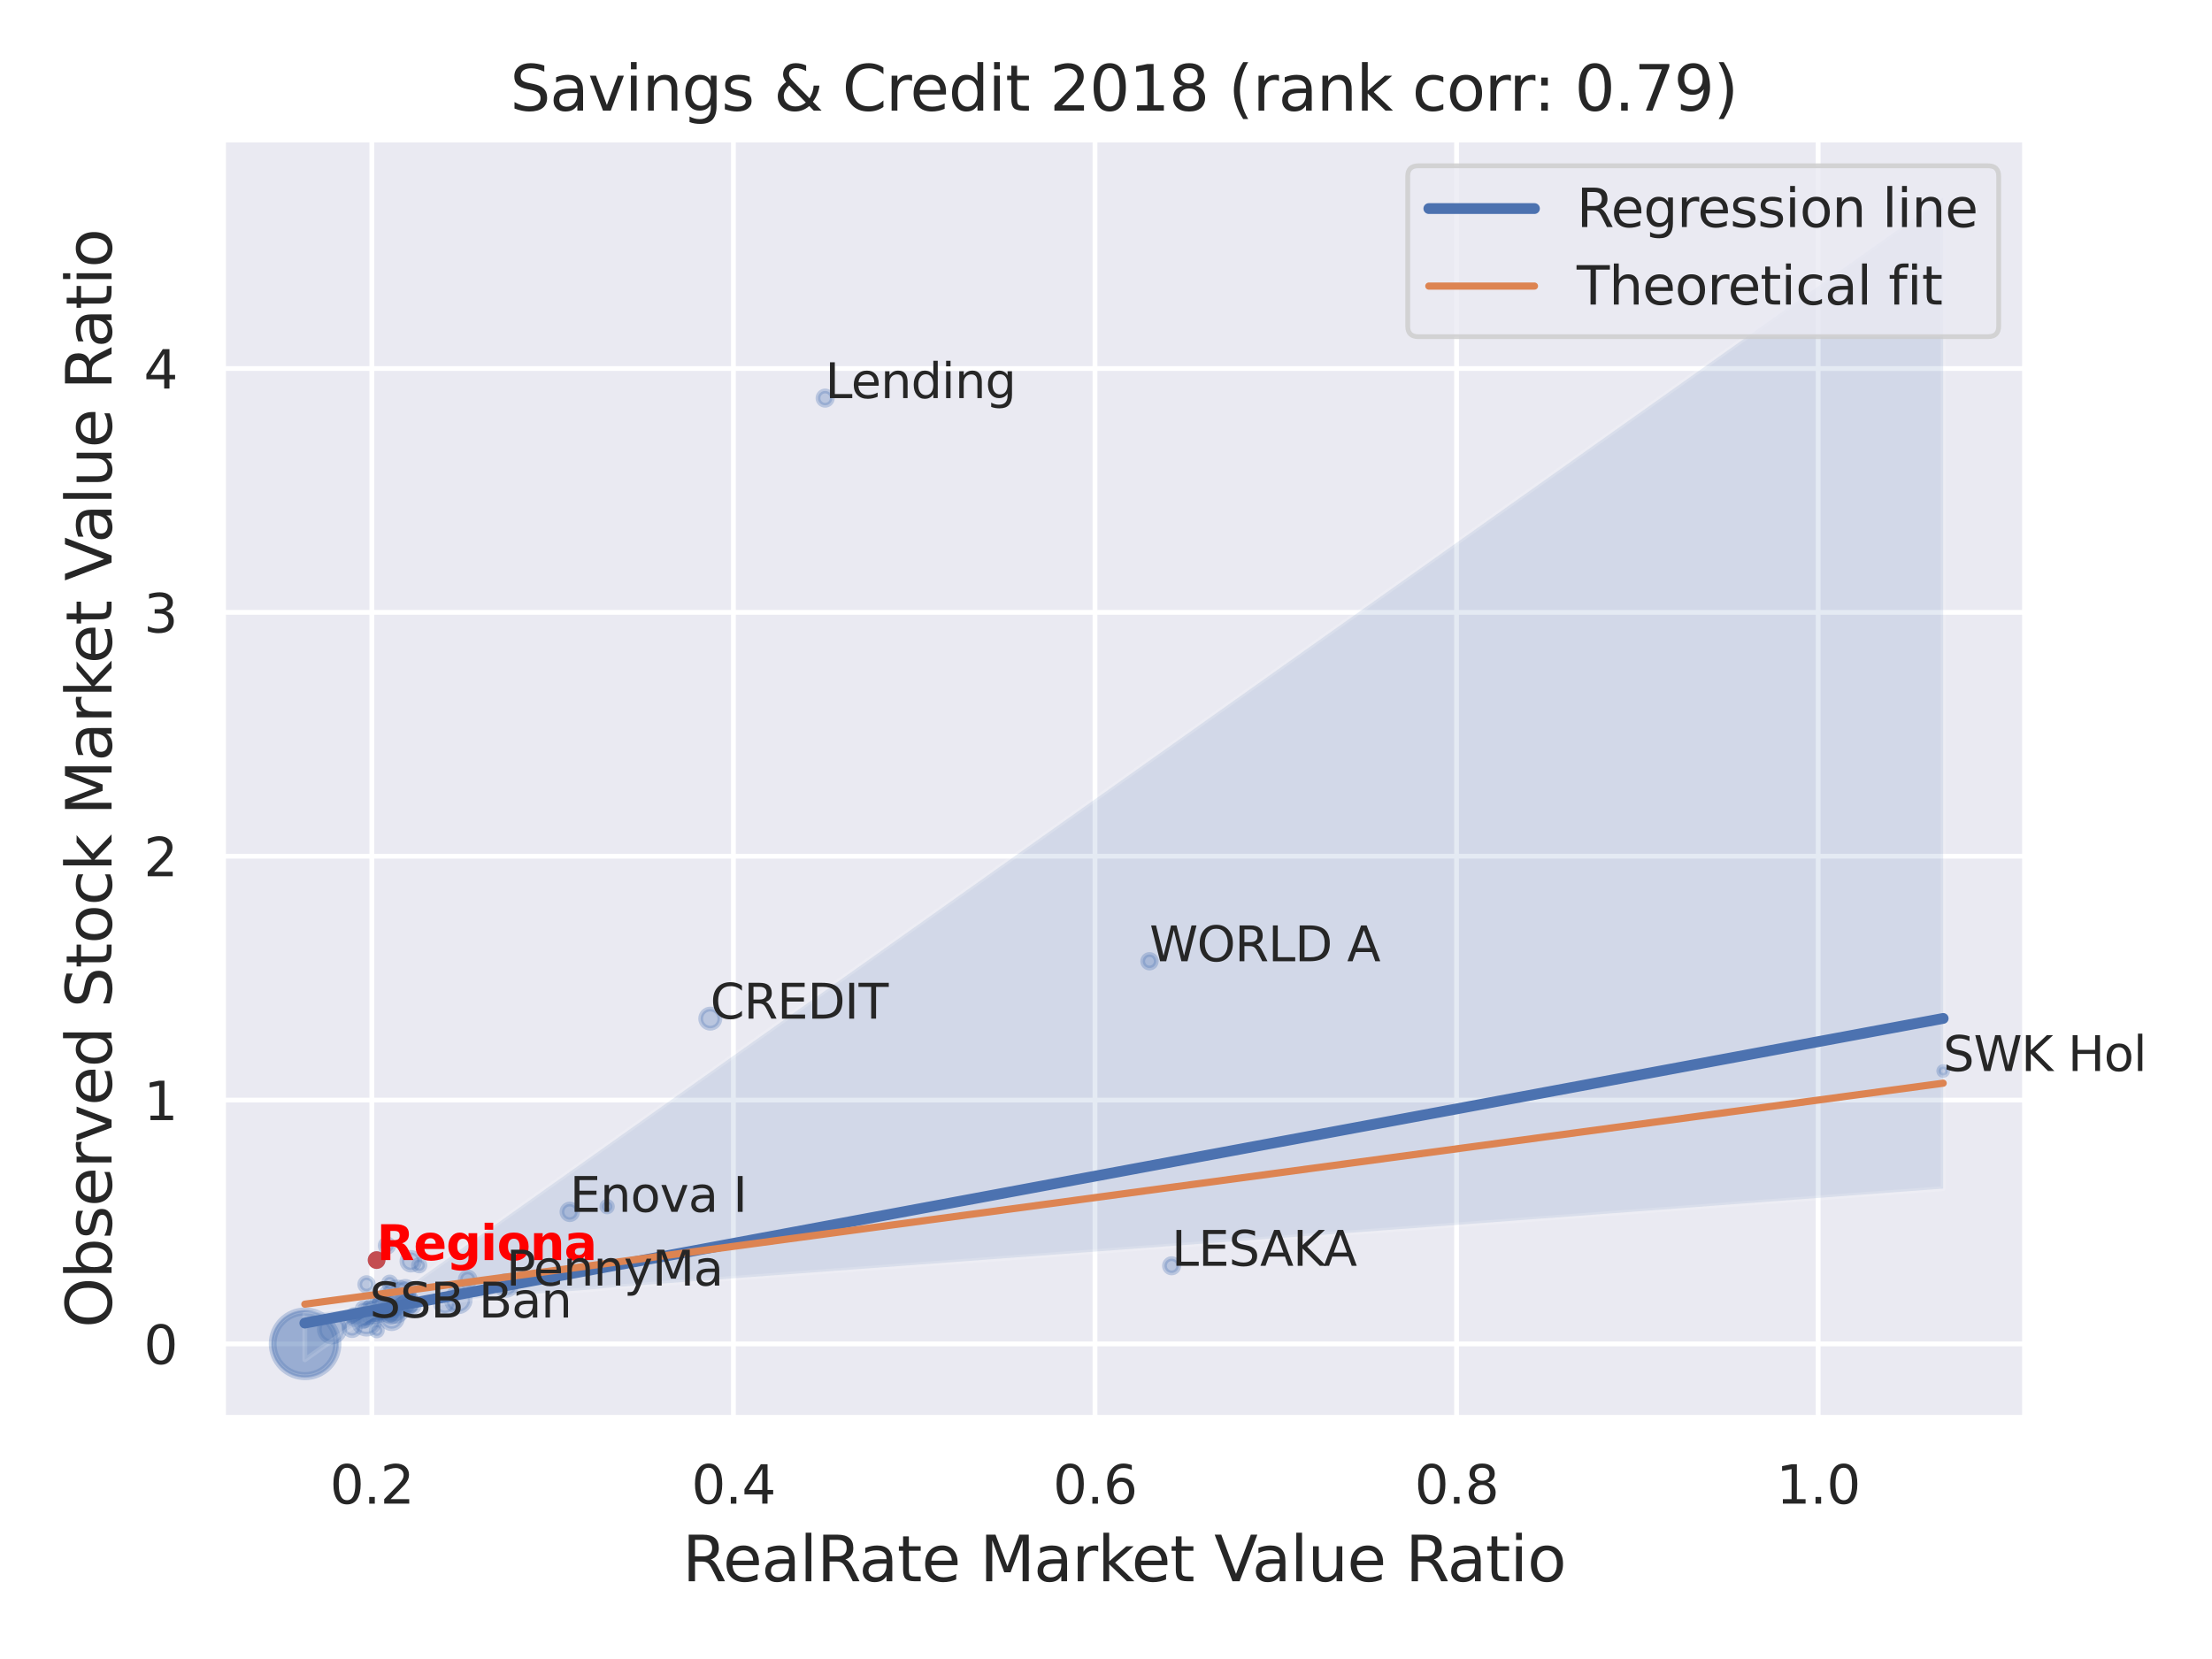 <?xml version="1.0" encoding="utf-8" standalone="no"?>
<!DOCTYPE svg PUBLIC "-//W3C//DTD SVG 1.1//EN"
  "http://www.w3.org/Graphics/SVG/1.1/DTD/svg11.dtd">
<svg xmlns:xlink="http://www.w3.org/1999/xlink" width="460.8pt" height="345.6pt" viewBox="0 0 460.8 345.6" xmlns="http://www.w3.org/2000/svg" version="1.1">
 <defs>
  <style type="text/css">*{stroke-linejoin: round; stroke-linecap: butt}</style>
 </defs>
 <g id="figure_1">
  <g id="patch_1">
   <path d="M 0 345.6 
L 460.8 345.6 
L 460.8 0 
L 0 0 
z
" style="fill: #ffffff"/>
  </g>
  <g id="axes_1">
   <g id="patch_2">
    <path d="M 46.44 295.38 
L 421.863 295.38 
L 421.863 29.04 
L 46.44 29.04 
z
" style="fill: #eaeaf2"/>
   </g>
   <g id="matplotlib.axis_1">
    <g id="xtick_1">
     <g id="line2d_1">
      <path d="M 77.459 295.38 
L 77.459 29.04 
" clip-path="url(#pfc2fc3ec68)" style="fill: none; stroke: #ffffff; stroke-linecap: round"/>
     </g>
     <g id="text_1">
      <!-- 0.2 -->
      <g style="fill: #262626" transform="translate(68.713 313.238) scale(0.11 -0.11)">
       <defs>
        <path id="DejaVuSans-30" d="M 2034 4250 
Q 1547 4250 1301 3770 
Q 1056 3291 1056 2328 
Q 1056 1369 1301 889 
Q 1547 409 2034 409 
Q 2525 409 2770 889 
Q 3016 1369 3016 2328 
Q 3016 3291 2770 3770 
Q 2525 4250 2034 4250 
z
M 2034 4750 
Q 2819 4750 3233 4129 
Q 3647 3509 3647 2328 
Q 3647 1150 3233 529 
Q 2819 -91 2034 -91 
Q 1250 -91 836 529 
Q 422 1150 422 2328 
Q 422 3509 836 4129 
Q 1250 4750 2034 4750 
z
" transform="scale(0.016)"/>
        <path id="DejaVuSans-2e" d="M 684 794 
L 1344 794 
L 1344 0 
L 684 0 
L 684 794 
z
" transform="scale(0.016)"/>
        <path id="DejaVuSans-32" d="M 1228 531 
L 3431 531 
L 3431 0 
L 469 0 
L 469 531 
Q 828 903 1448 1529 
Q 2069 2156 2228 2338 
Q 2531 2678 2651 2914 
Q 2772 3150 2772 3378 
Q 2772 3750 2511 3984 
Q 2250 4219 1831 4219 
Q 1534 4219 1204 4116 
Q 875 4013 500 3803 
L 500 4441 
Q 881 4594 1212 4672 
Q 1544 4750 1819 4750 
Q 2544 4750 2975 4387 
Q 3406 4025 3406 3419 
Q 3406 3131 3298 2873 
Q 3191 2616 2906 2266 
Q 2828 2175 2409 1742 
Q 1991 1309 1228 531 
z
" transform="scale(0.016)"/>
       </defs>
       <use xlink:href="#DejaVuSans-30"/>
       <use xlink:href="#DejaVuSans-2e" x="63.623"/>
       <use xlink:href="#DejaVuSans-32" x="95.41"/>
      </g>
     </g>
    </g>
    <g id="xtick_2">
     <g id="line2d_2">
      <path d="M 152.783 295.38 
L 152.783 29.04 
" clip-path="url(#pfc2fc3ec68)" style="fill: none; stroke: #ffffff; stroke-linecap: round"/>
     </g>
     <g id="text_2">
      <!-- 0.4 -->
      <g style="fill: #262626" transform="translate(144.036 313.238) scale(0.11 -0.11)">
       <defs>
        <path id="DejaVuSans-34" d="M 2419 4116 
L 825 1625 
L 2419 1625 
L 2419 4116 
z
M 2253 4666 
L 3047 4666 
L 3047 1625 
L 3713 1625 
L 3713 1100 
L 3047 1100 
L 3047 0 
L 2419 0 
L 2419 1100 
L 313 1100 
L 313 1709 
L 2253 4666 
z
" transform="scale(0.016)"/>
       </defs>
       <use xlink:href="#DejaVuSans-30"/>
       <use xlink:href="#DejaVuSans-2e" x="63.623"/>
       <use xlink:href="#DejaVuSans-34" x="95.41"/>
      </g>
     </g>
    </g>
    <g id="xtick_3">
     <g id="line2d_3">
      <path d="M 228.107 295.38 
L 228.107 29.04 
" clip-path="url(#pfc2fc3ec68)" style="fill: none; stroke: #ffffff; stroke-linecap: round"/>
     </g>
     <g id="text_3">
      <!-- 0.6 -->
      <g style="fill: #262626" transform="translate(219.36 313.238) scale(0.11 -0.11)">
       <defs>
        <path id="DejaVuSans-36" d="M 2113 2584 
Q 1688 2584 1439 2293 
Q 1191 2003 1191 1497 
Q 1191 994 1439 701 
Q 1688 409 2113 409 
Q 2538 409 2786 701 
Q 3034 994 3034 1497 
Q 3034 2003 2786 2293 
Q 2538 2584 2113 2584 
z
M 3366 4563 
L 3366 3988 
Q 3128 4100 2886 4159 
Q 2644 4219 2406 4219 
Q 1781 4219 1451 3797 
Q 1122 3375 1075 2522 
Q 1259 2794 1537 2939 
Q 1816 3084 2150 3084 
Q 2853 3084 3261 2657 
Q 3669 2231 3669 1497 
Q 3669 778 3244 343 
Q 2819 -91 2113 -91 
Q 1303 -91 875 529 
Q 447 1150 447 2328 
Q 447 3434 972 4092 
Q 1497 4750 2381 4750 
Q 2619 4750 2861 4703 
Q 3103 4656 3366 4563 
z
" transform="scale(0.016)"/>
       </defs>
       <use xlink:href="#DejaVuSans-30"/>
       <use xlink:href="#DejaVuSans-2e" x="63.623"/>
       <use xlink:href="#DejaVuSans-36" x="95.41"/>
      </g>
     </g>
    </g>
    <g id="xtick_4">
     <g id="line2d_4">
      <path d="M 303.43 295.38 
L 303.43 29.04 
" clip-path="url(#pfc2fc3ec68)" style="fill: none; stroke: #ffffff; stroke-linecap: round"/>
     </g>
     <g id="text_4">
      <!-- 0.8 -->
      <g style="fill: #262626" transform="translate(294.683 313.238) scale(0.11 -0.11)">
       <defs>
        <path id="DejaVuSans-38" d="M 2034 2216 
Q 1584 2216 1326 1975 
Q 1069 1734 1069 1313 
Q 1069 891 1326 650 
Q 1584 409 2034 409 
Q 2484 409 2743 651 
Q 3003 894 3003 1313 
Q 3003 1734 2745 1975 
Q 2488 2216 2034 2216 
z
M 1403 2484 
Q 997 2584 770 2862 
Q 544 3141 544 3541 
Q 544 4100 942 4425 
Q 1341 4750 2034 4750 
Q 2731 4750 3128 4425 
Q 3525 4100 3525 3541 
Q 3525 3141 3298 2862 
Q 3072 2584 2669 2484 
Q 3125 2378 3379 2068 
Q 3634 1759 3634 1313 
Q 3634 634 3220 271 
Q 2806 -91 2034 -91 
Q 1263 -91 848 271 
Q 434 634 434 1313 
Q 434 1759 690 2068 
Q 947 2378 1403 2484 
z
M 1172 3481 
Q 1172 3119 1398 2916 
Q 1625 2713 2034 2713 
Q 2441 2713 2670 2916 
Q 2900 3119 2900 3481 
Q 2900 3844 2670 4047 
Q 2441 4250 2034 4250 
Q 1625 4250 1398 4047 
Q 1172 3844 1172 3481 
z
" transform="scale(0.016)"/>
       </defs>
       <use xlink:href="#DejaVuSans-30"/>
       <use xlink:href="#DejaVuSans-2e" x="63.623"/>
       <use xlink:href="#DejaVuSans-38" x="95.41"/>
      </g>
     </g>
    </g>
    <g id="xtick_5">
     <g id="line2d_5">
      <path d="M 378.754 295.38 
L 378.754 29.04 
" clip-path="url(#pfc2fc3ec68)" style="fill: none; stroke: #ffffff; stroke-linecap: round"/>
     </g>
     <g id="text_5">
      <!-- 1.0 -->
      <g style="fill: #262626" transform="translate(370.007 313.238) scale(0.11 -0.11)">
       <defs>
        <path id="DejaVuSans-31" d="M 794 531 
L 1825 531 
L 1825 4091 
L 703 3866 
L 703 4441 
L 1819 4666 
L 2450 4666 
L 2450 531 
L 3481 531 
L 3481 0 
L 794 0 
L 794 531 
z
" transform="scale(0.016)"/>
       </defs>
       <use xlink:href="#DejaVuSans-31"/>
       <use xlink:href="#DejaVuSans-2e" x="63.623"/>
       <use xlink:href="#DejaVuSans-30" x="95.41"/>
      </g>
     </g>
    </g>
    <g id="text_6">
     <!-- RealRate Market Value Ratio -->
     <g style="fill: #262626" transform="translate(142.165 329.404) scale(0.13 -0.13)">
      <defs>
       <path id="DejaVuSans-52" d="M 2841 2188 
Q 3044 2119 3236 1894 
Q 3428 1669 3622 1275 
L 4263 0 
L 3584 0 
L 2988 1197 
Q 2756 1666 2539 1819 
Q 2322 1972 1947 1972 
L 1259 1972 
L 1259 0 
L 628 0 
L 628 4666 
L 2053 4666 
Q 2853 4666 3247 4331 
Q 3641 3997 3641 3322 
Q 3641 2881 3436 2590 
Q 3231 2300 2841 2188 
z
M 1259 4147 
L 1259 2491 
L 2053 2491 
Q 2509 2491 2742 2702 
Q 2975 2913 2975 3322 
Q 2975 3731 2742 3939 
Q 2509 4147 2053 4147 
L 1259 4147 
z
" transform="scale(0.016)"/>
       <path id="DejaVuSans-65" d="M 3597 1894 
L 3597 1613 
L 953 1613 
Q 991 1019 1311 708 
Q 1631 397 2203 397 
Q 2534 397 2845 478 
Q 3156 559 3463 722 
L 3463 178 
Q 3153 47 2828 -22 
Q 2503 -91 2169 -91 
Q 1331 -91 842 396 
Q 353 884 353 1716 
Q 353 2575 817 3079 
Q 1281 3584 2069 3584 
Q 2775 3584 3186 3129 
Q 3597 2675 3597 1894 
z
M 3022 2063 
Q 3016 2534 2758 2815 
Q 2500 3097 2075 3097 
Q 1594 3097 1305 2825 
Q 1016 2553 972 2059 
L 3022 2063 
z
" transform="scale(0.016)"/>
       <path id="DejaVuSans-61" d="M 2194 1759 
Q 1497 1759 1228 1600 
Q 959 1441 959 1056 
Q 959 750 1161 570 
Q 1363 391 1709 391 
Q 2188 391 2477 730 
Q 2766 1069 2766 1631 
L 2766 1759 
L 2194 1759 
z
M 3341 1997 
L 3341 0 
L 2766 0 
L 2766 531 
Q 2569 213 2275 61 
Q 1981 -91 1556 -91 
Q 1019 -91 701 211 
Q 384 513 384 1019 
Q 384 1609 779 1909 
Q 1175 2209 1959 2209 
L 2766 2209 
L 2766 2266 
Q 2766 2663 2505 2880 
Q 2244 3097 1772 3097 
Q 1472 3097 1187 3025 
Q 903 2953 641 2809 
L 641 3341 
Q 956 3463 1253 3523 
Q 1550 3584 1831 3584 
Q 2591 3584 2966 3190 
Q 3341 2797 3341 1997 
z
" transform="scale(0.016)"/>
       <path id="DejaVuSans-6c" d="M 603 4863 
L 1178 4863 
L 1178 0 
L 603 0 
L 603 4863 
z
" transform="scale(0.016)"/>
       <path id="DejaVuSans-74" d="M 1172 4494 
L 1172 3500 
L 2356 3500 
L 2356 3053 
L 1172 3053 
L 1172 1153 
Q 1172 725 1289 603 
Q 1406 481 1766 481 
L 2356 481 
L 2356 0 
L 1766 0 
Q 1100 0 847 248 
Q 594 497 594 1153 
L 594 3053 
L 172 3053 
L 172 3500 
L 594 3500 
L 594 4494 
L 1172 4494 
z
" transform="scale(0.016)"/>
       <path id="DejaVuSans-20" transform="scale(0.016)"/>
       <path id="DejaVuSans-4d" d="M 628 4666 
L 1569 4666 
L 2759 1491 
L 3956 4666 
L 4897 4666 
L 4897 0 
L 4281 0 
L 4281 4097 
L 3078 897 
L 2444 897 
L 1241 4097 
L 1241 0 
L 628 0 
L 628 4666 
z
" transform="scale(0.016)"/>
       <path id="DejaVuSans-72" d="M 2631 2963 
Q 2534 3019 2420 3045 
Q 2306 3072 2169 3072 
Q 1681 3072 1420 2755 
Q 1159 2438 1159 1844 
L 1159 0 
L 581 0 
L 581 3500 
L 1159 3500 
L 1159 2956 
Q 1341 3275 1631 3429 
Q 1922 3584 2338 3584 
Q 2397 3584 2469 3576 
Q 2541 3569 2628 3553 
L 2631 2963 
z
" transform="scale(0.016)"/>
       <path id="DejaVuSans-6b" d="M 581 4863 
L 1159 4863 
L 1159 1991 
L 2875 3500 
L 3609 3500 
L 1753 1863 
L 3688 0 
L 2938 0 
L 1159 1709 
L 1159 0 
L 581 0 
L 581 4863 
z
" transform="scale(0.016)"/>
       <path id="DejaVuSans-56" d="M 1831 0 
L 50 4666 
L 709 4666 
L 2188 738 
L 3669 4666 
L 4325 4666 
L 2547 0 
L 1831 0 
z
" transform="scale(0.016)"/>
       <path id="DejaVuSans-75" d="M 544 1381 
L 544 3500 
L 1119 3500 
L 1119 1403 
Q 1119 906 1312 657 
Q 1506 409 1894 409 
Q 2359 409 2629 706 
Q 2900 1003 2900 1516 
L 2900 3500 
L 3475 3500 
L 3475 0 
L 2900 0 
L 2900 538 
Q 2691 219 2414 64 
Q 2138 -91 1772 -91 
Q 1169 -91 856 284 
Q 544 659 544 1381 
z
M 1991 3584 
L 1991 3584 
z
" transform="scale(0.016)"/>
       <path id="DejaVuSans-69" d="M 603 3500 
L 1178 3500 
L 1178 0 
L 603 0 
L 603 3500 
z
M 603 4863 
L 1178 4863 
L 1178 4134 
L 603 4134 
L 603 4863 
z
" transform="scale(0.016)"/>
       <path id="DejaVuSans-6f" d="M 1959 3097 
Q 1497 3097 1228 2736 
Q 959 2375 959 1747 
Q 959 1119 1226 758 
Q 1494 397 1959 397 
Q 2419 397 2687 759 
Q 2956 1122 2956 1747 
Q 2956 2369 2687 2733 
Q 2419 3097 1959 3097 
z
M 1959 3584 
Q 2709 3584 3137 3096 
Q 3566 2609 3566 1747 
Q 3566 888 3137 398 
Q 2709 -91 1959 -91 
Q 1206 -91 779 398 
Q 353 888 353 1747 
Q 353 2609 779 3096 
Q 1206 3584 1959 3584 
z
" transform="scale(0.016)"/>
      </defs>
      <use xlink:href="#DejaVuSans-52"/>
      <use xlink:href="#DejaVuSans-65" x="64.982"/>
      <use xlink:href="#DejaVuSans-61" x="126.506"/>
      <use xlink:href="#DejaVuSans-6c" x="187.785"/>
      <use xlink:href="#DejaVuSans-52" x="215.568"/>
      <use xlink:href="#DejaVuSans-61" x="282.801"/>
      <use xlink:href="#DejaVuSans-74" x="344.08"/>
      <use xlink:href="#DejaVuSans-65" x="383.289"/>
      <use xlink:href="#DejaVuSans-20" x="444.812"/>
      <use xlink:href="#DejaVuSans-4d" x="476.6"/>
      <use xlink:href="#DejaVuSans-61" x="562.879"/>
      <use xlink:href="#DejaVuSans-72" x="624.158"/>
      <use xlink:href="#DejaVuSans-6b" x="665.271"/>
      <use xlink:href="#DejaVuSans-65" x="719.557"/>
      <use xlink:href="#DejaVuSans-74" x="781.08"/>
      <use xlink:href="#DejaVuSans-20" x="820.289"/>
      <use xlink:href="#DejaVuSans-56" x="852.076"/>
      <use xlink:href="#DejaVuSans-61" x="912.734"/>
      <use xlink:href="#DejaVuSans-6c" x="974.014"/>
      <use xlink:href="#DejaVuSans-75" x="1001.797"/>
      <use xlink:href="#DejaVuSans-65" x="1065.176"/>
      <use xlink:href="#DejaVuSans-20" x="1126.699"/>
      <use xlink:href="#DejaVuSans-52" x="1158.486"/>
      <use xlink:href="#DejaVuSans-61" x="1225.719"/>
      <use xlink:href="#DejaVuSans-74" x="1286.998"/>
      <use xlink:href="#DejaVuSans-69" x="1326.207"/>
      <use xlink:href="#DejaVuSans-6f" x="1353.99"/>
     </g>
    </g>
   </g>
   <g id="matplotlib.axis_2">
    <g id="ytick_1">
     <g id="line2d_6">
      <path d="M 46.44 279.961 
L 421.863 279.961 
" clip-path="url(#pfc2fc3ec68)" style="fill: none; stroke: #ffffff; stroke-linecap: round"/>
     </g>
     <g id="text_7">
      <!-- 0 -->
      <g style="fill: #262626" transform="translate(29.941 284.14) scale(0.11 -0.11)">
       <use xlink:href="#DejaVuSans-30"/>
      </g>
     </g>
    </g>
    <g id="ytick_2">
     <g id="line2d_7">
      <path d="M 46.44 229.163 
L 421.863 229.163 
" clip-path="url(#pfc2fc3ec68)" style="fill: none; stroke: #ffffff; stroke-linecap: round"/>
     </g>
     <g id="text_8">
      <!-- 1 -->
      <g style="fill: #262626" transform="translate(29.941 233.342) scale(0.11 -0.11)">
       <use xlink:href="#DejaVuSans-31"/>
      </g>
     </g>
    </g>
    <g id="ytick_3">
     <g id="line2d_8">
      <path d="M 46.44 178.364 
L 421.863 178.364 
" clip-path="url(#pfc2fc3ec68)" style="fill: none; stroke: #ffffff; stroke-linecap: round"/>
     </g>
     <g id="text_9">
      <!-- 2 -->
      <g style="fill: #262626" transform="translate(29.941 182.544) scale(0.11 -0.11)">
       <use xlink:href="#DejaVuSans-32"/>
      </g>
     </g>
    </g>
    <g id="ytick_4">
     <g id="line2d_9">
      <path d="M 46.44 127.566 
L 421.863 127.566 
" clip-path="url(#pfc2fc3ec68)" style="fill: none; stroke: #ffffff; stroke-linecap: round"/>
     </g>
     <g id="text_10">
      <!-- 3 -->
      <g style="fill: #262626" transform="translate(29.941 131.745) scale(0.11 -0.11)">
       <defs>
        <path id="DejaVuSans-33" d="M 2597 2516 
Q 3050 2419 3304 2112 
Q 3559 1806 3559 1356 
Q 3559 666 3084 287 
Q 2609 -91 1734 -91 
Q 1441 -91 1130 -33 
Q 819 25 488 141 
L 488 750 
Q 750 597 1062 519 
Q 1375 441 1716 441 
Q 2309 441 2620 675 
Q 2931 909 2931 1356 
Q 2931 1769 2642 2001 
Q 2353 2234 1838 2234 
L 1294 2234 
L 1294 2753 
L 1863 2753 
Q 2328 2753 2575 2939 
Q 2822 3125 2822 3475 
Q 2822 3834 2567 4026 
Q 2313 4219 1838 4219 
Q 1578 4219 1281 4162 
Q 984 4106 628 3988 
L 628 4550 
Q 988 4650 1302 4700 
Q 1616 4750 1894 4750 
Q 2613 4750 3031 4423 
Q 3450 4097 3450 3541 
Q 3450 3153 3228 2886 
Q 3006 2619 2597 2516 
z
" transform="scale(0.016)"/>
       </defs>
       <use xlink:href="#DejaVuSans-33"/>
      </g>
     </g>
    </g>
    <g id="ytick_5">
     <g id="line2d_10">
      <path d="M 46.44 76.768 
L 421.863 76.768 
" clip-path="url(#pfc2fc3ec68)" style="fill: none; stroke: #ffffff; stroke-linecap: round"/>
     </g>
     <g id="text_11">
      <!-- 4 -->
      <g style="fill: #262626" transform="translate(29.941 80.947) scale(0.11 -0.11)">
       <use xlink:href="#DejaVuSans-34"/>
      </g>
     </g>
    </g>
    <g id="text_12">
     <!-- Observed Stock Market Value Ratio -->
     <g style="fill: #262626" transform="translate(23.238 276.612) rotate(-90) scale(0.13 -0.13)">
      <defs>
       <path id="DejaVuSans-4f" d="M 2522 4238 
Q 1834 4238 1429 3725 
Q 1025 3213 1025 2328 
Q 1025 1447 1429 934 
Q 1834 422 2522 422 
Q 3209 422 3611 934 
Q 4013 1447 4013 2328 
Q 4013 3213 3611 3725 
Q 3209 4238 2522 4238 
z
M 2522 4750 
Q 3503 4750 4090 4092 
Q 4678 3434 4678 2328 
Q 4678 1225 4090 567 
Q 3503 -91 2522 -91 
Q 1538 -91 948 565 
Q 359 1222 359 2328 
Q 359 3434 948 4092 
Q 1538 4750 2522 4750 
z
" transform="scale(0.016)"/>
       <path id="DejaVuSans-62" d="M 3116 1747 
Q 3116 2381 2855 2742 
Q 2594 3103 2138 3103 
Q 1681 3103 1420 2742 
Q 1159 2381 1159 1747 
Q 1159 1113 1420 752 
Q 1681 391 2138 391 
Q 2594 391 2855 752 
Q 3116 1113 3116 1747 
z
M 1159 2969 
Q 1341 3281 1617 3432 
Q 1894 3584 2278 3584 
Q 2916 3584 3314 3078 
Q 3713 2572 3713 1747 
Q 3713 922 3314 415 
Q 2916 -91 2278 -91 
Q 1894 -91 1617 61 
Q 1341 213 1159 525 
L 1159 0 
L 581 0 
L 581 4863 
L 1159 4863 
L 1159 2969 
z
" transform="scale(0.016)"/>
       <path id="DejaVuSans-73" d="M 2834 3397 
L 2834 2853 
Q 2591 2978 2328 3040 
Q 2066 3103 1784 3103 
Q 1356 3103 1142 2972 
Q 928 2841 928 2578 
Q 928 2378 1081 2264 
Q 1234 2150 1697 2047 
L 1894 2003 
Q 2506 1872 2764 1633 
Q 3022 1394 3022 966 
Q 3022 478 2636 193 
Q 2250 -91 1575 -91 
Q 1294 -91 989 -36 
Q 684 19 347 128 
L 347 722 
Q 666 556 975 473 
Q 1284 391 1588 391 
Q 1994 391 2212 530 
Q 2431 669 2431 922 
Q 2431 1156 2273 1281 
Q 2116 1406 1581 1522 
L 1381 1569 
Q 847 1681 609 1914 
Q 372 2147 372 2553 
Q 372 3047 722 3315 
Q 1072 3584 1716 3584 
Q 2034 3584 2315 3537 
Q 2597 3491 2834 3397 
z
" transform="scale(0.016)"/>
       <path id="DejaVuSans-76" d="M 191 3500 
L 800 3500 
L 1894 563 
L 2988 3500 
L 3597 3500 
L 2284 0 
L 1503 0 
L 191 3500 
z
" transform="scale(0.016)"/>
       <path id="DejaVuSans-64" d="M 2906 2969 
L 2906 4863 
L 3481 4863 
L 3481 0 
L 2906 0 
L 2906 525 
Q 2725 213 2448 61 
Q 2172 -91 1784 -91 
Q 1150 -91 751 415 
Q 353 922 353 1747 
Q 353 2572 751 3078 
Q 1150 3584 1784 3584 
Q 2172 3584 2448 3432 
Q 2725 3281 2906 2969 
z
M 947 1747 
Q 947 1113 1208 752 
Q 1469 391 1925 391 
Q 2381 391 2643 752 
Q 2906 1113 2906 1747 
Q 2906 2381 2643 2742 
Q 2381 3103 1925 3103 
Q 1469 3103 1208 2742 
Q 947 2381 947 1747 
z
" transform="scale(0.016)"/>
       <path id="DejaVuSans-53" d="M 3425 4513 
L 3425 3897 
Q 3066 4069 2747 4153 
Q 2428 4238 2131 4238 
Q 1616 4238 1336 4038 
Q 1056 3838 1056 3469 
Q 1056 3159 1242 3001 
Q 1428 2844 1947 2747 
L 2328 2669 
Q 3034 2534 3370 2195 
Q 3706 1856 3706 1288 
Q 3706 609 3251 259 
Q 2797 -91 1919 -91 
Q 1588 -91 1214 -16 
Q 841 59 441 206 
L 441 856 
Q 825 641 1194 531 
Q 1563 422 1919 422 
Q 2459 422 2753 634 
Q 3047 847 3047 1241 
Q 3047 1584 2836 1778 
Q 2625 1972 2144 2069 
L 1759 2144 
Q 1053 2284 737 2584 
Q 422 2884 422 3419 
Q 422 4038 858 4394 
Q 1294 4750 2059 4750 
Q 2388 4750 2728 4690 
Q 3069 4631 3425 4513 
z
" transform="scale(0.016)"/>
       <path id="DejaVuSans-63" d="M 3122 3366 
L 3122 2828 
Q 2878 2963 2633 3030 
Q 2388 3097 2138 3097 
Q 1578 3097 1268 2742 
Q 959 2388 959 1747 
Q 959 1106 1268 751 
Q 1578 397 2138 397 
Q 2388 397 2633 464 
Q 2878 531 3122 666 
L 3122 134 
Q 2881 22 2623 -34 
Q 2366 -91 2075 -91 
Q 1284 -91 818 406 
Q 353 903 353 1747 
Q 353 2603 823 3093 
Q 1294 3584 2113 3584 
Q 2378 3584 2631 3529 
Q 2884 3475 3122 3366 
z
" transform="scale(0.016)"/>
      </defs>
      <use xlink:href="#DejaVuSans-4f"/>
      <use xlink:href="#DejaVuSans-62" x="78.711"/>
      <use xlink:href="#DejaVuSans-73" x="142.188"/>
      <use xlink:href="#DejaVuSans-65" x="194.287"/>
      <use xlink:href="#DejaVuSans-72" x="255.811"/>
      <use xlink:href="#DejaVuSans-76" x="296.924"/>
      <use xlink:href="#DejaVuSans-65" x="356.104"/>
      <use xlink:href="#DejaVuSans-64" x="417.627"/>
      <use xlink:href="#DejaVuSans-20" x="481.104"/>
      <use xlink:href="#DejaVuSans-53" x="512.891"/>
      <use xlink:href="#DejaVuSans-74" x="576.367"/>
      <use xlink:href="#DejaVuSans-6f" x="615.576"/>
      <use xlink:href="#DejaVuSans-63" x="676.758"/>
      <use xlink:href="#DejaVuSans-6b" x="731.738"/>
      <use xlink:href="#DejaVuSans-20" x="789.648"/>
      <use xlink:href="#DejaVuSans-4d" x="821.436"/>
      <use xlink:href="#DejaVuSans-61" x="907.715"/>
      <use xlink:href="#DejaVuSans-72" x="968.994"/>
      <use xlink:href="#DejaVuSans-6b" x="1010.107"/>
      <use xlink:href="#DejaVuSans-65" x="1064.393"/>
      <use xlink:href="#DejaVuSans-74" x="1125.916"/>
      <use xlink:href="#DejaVuSans-20" x="1165.125"/>
      <use xlink:href="#DejaVuSans-56" x="1196.912"/>
      <use xlink:href="#DejaVuSans-61" x="1257.57"/>
      <use xlink:href="#DejaVuSans-6c" x="1318.85"/>
      <use xlink:href="#DejaVuSans-75" x="1346.633"/>
      <use xlink:href="#DejaVuSans-65" x="1410.012"/>
      <use xlink:href="#DejaVuSans-20" x="1471.535"/>
      <use xlink:href="#DejaVuSans-52" x="1503.322"/>
      <use xlink:href="#DejaVuSans-61" x="1570.555"/>
      <use xlink:href="#DejaVuSans-74" x="1631.834"/>
      <use xlink:href="#DejaVuSans-69" x="1671.043"/>
      <use xlink:href="#DejaVuSans-6f" x="1698.826"/>
     </g>
    </g>
   </g>
   <g id="PathCollection_1">
    <path d="M 239.46 201.661 
C 239.835 201.661 240.195 201.512 240.46 201.247 
C 240.725 200.982 240.874 200.622 240.874 200.248 
C 240.874 199.873 240.725 199.513 240.46 199.248 
C 240.195 198.983 239.835 198.834 239.46 198.834 
C 239.085 198.834 238.726 198.983 238.461 199.248 
C 238.196 199.513 238.047 199.873 238.047 200.248 
C 238.047 200.622 238.196 200.982 238.461 201.247 
C 238.726 201.512 239.085 201.661 239.46 201.661 
z
" clip-path="url(#pfc2fc3ec68)" style="fill: #4c72b0; fill-opacity: 0.3; stroke: #4c72b0; stroke-opacity: 0.3"/>
    <path d="M 63.557 287.013 
C 65.432 287.013 67.231 286.268 68.557 284.942 
C 69.883 283.616 70.628 281.817 70.628 279.942 
C 70.628 278.067 69.883 276.268 68.557 274.942 
C 67.231 273.616 65.432 272.871 63.557 272.871 
C 61.681 272.871 59.883 273.616 58.557 274.942 
C 57.231 276.268 56.486 278.067 56.486 279.942 
C 56.486 281.817 57.231 283.616 58.557 284.942 
C 59.883 286.268 61.681 287.013 63.557 287.013 
z
" clip-path="url(#pfc2fc3ec68)" style="fill: #4c72b0; fill-opacity: 0.3; stroke: #4c72b0; stroke-opacity: 0.3"/>
    <path d="M 80.608 260.894 
C 80.982 260.894 81.341 260.745 81.606 260.48 
C 81.87 260.216 82.019 259.857 82.019 259.483 
C 82.019 259.109 81.87 258.75 81.606 258.486 
C 81.341 258.221 80.982 258.072 80.608 258.072 
C 80.234 258.072 79.875 258.221 79.611 258.486 
C 79.346 258.75 79.198 259.109 79.198 259.483 
C 79.198 259.857 79.346 260.216 79.611 260.48 
C 79.875 260.745 80.234 260.894 80.608 260.894 
z
" clip-path="url(#pfc2fc3ec68)" style="fill: #4c72b0; fill-opacity: 0.3; stroke: #4c72b0; stroke-opacity: 0.3"/>
    <path d="M 78.019 275.384 
C 78.43 275.384 78.825 275.221 79.115 274.93 
C 79.406 274.639 79.569 274.245 79.569 273.834 
C 79.569 273.423 79.406 273.029 79.115 272.738 
C 78.825 272.448 78.43 272.284 78.019 272.284 
C 77.608 272.284 77.214 272.448 76.923 272.738 
C 76.633 273.029 76.469 273.423 76.469 273.834 
C 76.469 274.245 76.633 274.639 76.923 274.93 
C 77.214 275.221 77.608 275.384 78.019 275.384 
z
" clip-path="url(#pfc2fc3ec68)" style="fill: #4c72b0; fill-opacity: 0.3; stroke: #4c72b0; stroke-opacity: 0.3"/>
    <path d="M 147.966 214.204 
C 148.497 214.204 149.007 213.993 149.382 213.618 
C 149.758 213.242 149.969 212.733 149.969 212.202 
C 149.969 211.671 149.758 211.161 149.382 210.786 
C 149.007 210.41 148.497 210.199 147.966 210.199 
C 147.435 210.199 146.926 210.41 146.551 210.786 
C 146.175 211.161 145.964 211.671 145.964 212.202 
C 145.964 212.733 146.175 213.242 146.551 213.618 
C 146.926 213.993 147.435 214.204 147.966 214.204 
z
" clip-path="url(#pfc2fc3ec68)" style="fill: #4c72b0; fill-opacity: 0.3; stroke: #4c72b0; stroke-opacity: 0.3"/>
    <path d="M 78.983 273.029 
C 79.397 273.029 79.795 272.865 80.088 272.572 
C 80.381 272.279 80.545 271.881 80.545 271.467 
C 80.545 271.053 80.381 270.655 80.088 270.362 
C 79.795 270.069 79.397 269.905 78.983 269.905 
C 78.568 269.905 78.171 270.069 77.878 270.362 
C 77.585 270.655 77.42 271.053 77.42 271.467 
C 77.42 271.881 77.585 272.279 77.878 272.572 
C 78.171 272.865 78.568 273.029 78.983 273.029 
z
" clip-path="url(#pfc2fc3ec68)" style="fill: #4c72b0; fill-opacity: 0.3; stroke: #4c72b0; stroke-opacity: 0.3"/>
    <path d="M 75.787 274.151 
C 76.159 274.151 76.516 274.003 76.779 273.74 
C 77.042 273.477 77.19 273.12 77.19 272.748 
C 77.19 272.376 77.042 272.019 76.779 271.756 
C 76.516 271.493 76.159 271.345 75.787 271.345 
C 75.415 271.345 75.058 271.493 74.795 271.756 
C 74.532 272.019 74.384 272.376 74.384 272.748 
C 74.384 273.12 74.532 273.477 74.795 273.74 
C 75.058 274.003 75.415 274.151 75.787 274.151 
z
" clip-path="url(#pfc2fc3ec68)" style="fill: #4c72b0; fill-opacity: 0.3; stroke: #4c72b0; stroke-opacity: 0.3"/>
    <path d="M 81.071 274.113 
C 81.412 274.113 81.739 273.977 81.98 273.736 
C 82.22 273.496 82.356 273.169 82.356 272.828 
C 82.356 272.488 82.22 272.161 81.98 271.92 
C 81.739 271.679 81.412 271.544 81.071 271.544 
C 80.731 271.544 80.404 271.679 80.163 271.92 
C 79.922 272.161 79.787 272.488 79.787 272.828 
C 79.787 273.169 79.922 273.496 80.163 273.736 
C 80.404 273.977 80.731 274.113 81.071 274.113 
z
" clip-path="url(#pfc2fc3ec68)" style="fill: #4c72b0; fill-opacity: 0.3; stroke: #4c72b0; stroke-opacity: 0.3"/>
    <path d="M 126.472 252.462 
C 126.764 252.462 127.044 252.345 127.251 252.139 
C 127.457 251.932 127.574 251.652 127.574 251.36 
C 127.574 251.068 127.457 250.788 127.251 250.581 
C 127.044 250.375 126.764 250.258 126.472 250.258 
C 126.18 250.258 125.9 250.375 125.693 250.581 
C 125.487 250.788 125.37 251.068 125.37 251.36 
C 125.37 251.652 125.487 251.932 125.693 252.139 
C 125.9 252.345 126.18 252.462 126.472 252.462 
z
" clip-path="url(#pfc2fc3ec68)" style="fill: #4c72b0; fill-opacity: 0.3; stroke: #4c72b0; stroke-opacity: 0.3"/>
    <path d="M 78.497 278.289 
C 78.803 278.289 79.097 278.167 79.313 277.951 
C 79.53 277.735 79.651 277.441 79.651 277.135 
C 79.651 276.829 79.53 276.535 79.313 276.319 
C 79.097 276.102 78.803 275.98 78.497 275.98 
C 78.191 275.98 77.897 276.102 77.681 276.319 
C 77.464 276.535 77.343 276.829 77.343 277.135 
C 77.343 277.441 77.464 277.735 77.681 277.951 
C 77.897 278.167 78.191 278.289 78.497 278.289 
z
" clip-path="url(#pfc2fc3ec68)" style="fill: #4c72b0; fill-opacity: 0.3; stroke: #4c72b0; stroke-opacity: 0.3"/>
    <path d="M 63.505 286.335 
C 65.2 286.335 66.826 285.661 68.024 284.463 
C 69.223 283.264 69.896 281.638 69.896 279.943 
C 69.896 278.248 69.223 276.622 68.024 275.424 
C 66.826 274.225 65.2 273.552 63.505 273.552 
C 61.81 273.552 60.184 274.225 58.985 275.424 
C 57.787 276.622 57.113 278.248 57.113 279.943 
C 57.113 281.638 57.787 283.264 58.985 284.463 
C 60.184 285.661 61.81 286.335 63.505 286.335 
z
" clip-path="url(#pfc2fc3ec68)" style="fill: #4c72b0; fill-opacity: 0.3; stroke: #4c72b0; stroke-opacity: 0.3"/>
    <path d="M 82.303 275.265 
C 83.007 275.265 83.682 274.985 84.179 274.488 
C 84.677 273.991 84.956 273.316 84.956 272.612 
C 84.956 271.909 84.677 271.234 84.179 270.736 
C 83.682 270.239 83.007 269.959 82.303 269.959 
C 81.6 269.959 80.925 270.239 80.428 270.736 
C 79.93 271.234 79.651 271.909 79.651 272.612 
C 79.651 273.316 79.93 273.991 80.428 274.488 
C 80.925 274.985 81.6 275.265 82.303 275.265 
z
" clip-path="url(#pfc2fc3ec68)" style="fill: #4c72b0; fill-opacity: 0.3; stroke: #4c72b0; stroke-opacity: 0.3"/>
    <path d="M 77.415 273.768 
C 77.79 273.768 78.151 273.619 78.417 273.353 
C 78.682 273.087 78.832 272.727 78.832 272.351 
C 78.832 271.975 78.682 271.615 78.417 271.349 
C 78.151 271.084 77.79 270.934 77.415 270.934 
C 77.039 270.934 76.678 271.084 76.413 271.349 
C 76.147 271.615 75.998 271.975 75.998 272.351 
C 75.998 272.727 76.147 273.087 76.413 273.353 
C 76.678 273.619 77.039 273.768 77.415 273.768 
z
" clip-path="url(#pfc2fc3ec68)" style="fill: #4c72b0; fill-opacity: 0.3; stroke: #4c72b0; stroke-opacity: 0.3"/>
    <path d="M 244.07 265.177 
C 244.465 265.177 244.844 265.02 245.123 264.741 
C 245.402 264.462 245.559 264.083 245.559 263.688 
C 245.559 263.293 245.402 262.914 245.123 262.635 
C 244.844 262.355 244.465 262.198 244.07 262.198 
C 243.675 262.198 243.296 262.355 243.016 262.635 
C 242.737 262.914 242.58 263.293 242.58 263.688 
C 242.58 264.083 242.737 264.462 243.016 264.741 
C 243.296 265.02 243.675 265.177 244.07 265.177 
z
" clip-path="url(#pfc2fc3ec68)" style="fill: #4c72b0; fill-opacity: 0.3; stroke: #4c72b0; stroke-opacity: 0.3"/>
    <path d="M 84.414 270.763 
C 84.921 270.763 85.408 270.561 85.767 270.202 
C 86.126 269.844 86.328 269.357 86.328 268.849 
C 86.328 268.342 86.126 267.855 85.767 267.496 
C 85.408 267.137 84.921 266.935 84.414 266.935 
C 83.906 266.935 83.419 267.137 83.061 267.496 
C 82.702 267.855 82.5 268.342 82.5 268.849 
C 82.5 269.357 82.702 269.844 83.061 270.202 
C 83.419 270.561 83.906 270.763 84.414 270.763 
z
" clip-path="url(#pfc2fc3ec68)" style="fill: #4c72b0; fill-opacity: 0.3; stroke: #4c72b0; stroke-opacity: 0.3"/>
    <path d="M 81.402 274.07 
C 81.947 274.07 82.471 273.853 82.857 273.467 
C 83.243 273.081 83.46 272.558 83.46 272.012 
C 83.46 271.466 83.243 270.942 82.857 270.556 
C 82.471 270.17 81.947 269.954 81.402 269.954 
C 80.856 269.954 80.332 270.17 79.946 270.556 
C 79.56 270.942 79.344 271.466 79.344 272.012 
C 79.344 272.558 79.56 273.081 79.946 273.467 
C 80.332 273.853 80.856 274.07 81.402 274.07 
z
" clip-path="url(#pfc2fc3ec68)" style="fill: #4c72b0; fill-opacity: 0.3; stroke: #4c72b0; stroke-opacity: 0.3"/>
    <path d="M 79.338 272.787 
C 79.686 272.787 80.02 272.648 80.267 272.402 
C 80.513 272.156 80.651 271.822 80.651 271.473 
C 80.651 271.125 80.513 270.791 80.267 270.544 
C 80.02 270.298 79.686 270.16 79.338 270.16 
C 78.99 270.16 78.656 270.298 78.409 270.544 
C 78.163 270.791 78.024 271.125 78.024 271.473 
C 78.024 271.822 78.163 272.156 78.409 272.402 
C 78.656 272.648 78.99 272.787 79.338 272.787 
z
" clip-path="url(#pfc2fc3ec68)" style="fill: #4c72b0; fill-opacity: 0.3; stroke: #4c72b0; stroke-opacity: 0.3"/>
    <path d="M 76.355 268.984 
C 76.732 268.984 77.092 268.835 77.359 268.569 
C 77.625 268.303 77.774 267.942 77.774 267.565 
C 77.774 267.189 77.625 266.828 77.359 266.562 
C 77.092 266.296 76.732 266.147 76.355 266.147 
C 75.979 266.147 75.618 266.296 75.352 266.562 
C 75.086 266.828 74.936 267.189 74.936 267.565 
C 74.936 267.942 75.086 268.303 75.352 268.569 
C 75.618 268.835 75.979 268.984 76.355 268.984 
z
" clip-path="url(#pfc2fc3ec68)" style="fill: #4c72b0; fill-opacity: 0.3; stroke: #4c72b0; stroke-opacity: 0.3"/>
    <path d="M 92.688 273.517 
C 93.206 273.517 93.703 273.312 94.069 272.945 
C 94.435 272.579 94.641 272.083 94.641 271.565 
C 94.641 271.047 94.435 270.55 94.069 270.184 
C 93.703 269.818 93.206 269.612 92.688 269.612 
C 92.17 269.612 91.674 269.818 91.308 270.184 
C 90.941 270.55 90.736 271.047 90.736 271.565 
C 90.736 272.083 90.941 272.579 91.308 272.945 
C 91.674 273.312 92.17 273.517 92.688 273.517 
z
" clip-path="url(#pfc2fc3ec68)" style="fill: #4c72b0; fill-opacity: 0.3; stroke: #4c72b0; stroke-opacity: 0.3"/>
    <path d="M 404.798 224.035 
C 405.044 224.035 405.279 223.938 405.453 223.764 
C 405.627 223.59 405.724 223.355 405.724 223.109 
C 405.724 222.864 405.627 222.628 405.453 222.454 
C 405.279 222.281 405.044 222.183 404.798 222.183 
C 404.552 222.183 404.317 222.281 404.143 222.454 
C 403.97 222.628 403.872 222.864 403.872 223.109 
C 403.872 223.355 403.97 223.59 404.143 223.764 
C 404.317 223.938 404.552 224.035 404.798 224.035 
z
" clip-path="url(#pfc2fc3ec68)" style="fill: #4c72b0; fill-opacity: 0.3; stroke: #4c72b0; stroke-opacity: 0.3"/>
    <path d="M 81.584 276.789 
C 82.188 276.789 82.767 276.549 83.194 276.122 
C 83.621 275.695 83.86 275.116 83.86 274.512 
C 83.86 273.908 83.621 273.329 83.194 272.902 
C 82.767 272.475 82.188 272.235 81.584 272.235 
C 80.98 272.235 80.401 272.475 79.974 272.902 
C 79.547 273.329 79.307 273.908 79.307 274.512 
C 79.307 275.116 79.547 275.695 79.974 276.122 
C 80.401 276.549 80.98 276.789 81.584 276.789 
z
" clip-path="url(#pfc2fc3ec68)" style="fill: #4c72b0; fill-opacity: 0.3; stroke: #4c72b0; stroke-opacity: 0.3"/>
    <path d="M 76.559 275.673 
C 76.941 275.673 77.308 275.521 77.578 275.251 
C 77.848 274.981 78 274.614 78 274.232 
C 78 273.85 77.848 273.483 77.578 273.213 
C 77.308 272.943 76.941 272.791 76.559 272.791 
C 76.177 272.791 75.81 272.943 75.54 273.213 
C 75.27 273.483 75.118 273.85 75.118 274.232 
C 75.118 274.614 75.27 274.981 75.54 275.251 
C 75.81 275.521 76.177 275.673 76.559 275.673 
z
" clip-path="url(#pfc2fc3ec68)" style="fill: #4c72b0; fill-opacity: 0.3; stroke: #4c72b0; stroke-opacity: 0.3"/>
    <path d="M 79.141 275.053 
C 79.564 275.053 79.97 274.885 80.27 274.585 
C 80.569 274.286 80.738 273.88 80.738 273.456 
C 80.738 273.033 80.569 272.627 80.27 272.327 
C 79.97 272.028 79.564 271.859 79.141 271.859 
C 78.717 271.859 78.311 272.028 78.011 272.327 
C 77.712 272.627 77.544 273.033 77.544 273.456 
C 77.544 273.88 77.712 274.286 78.011 274.585 
C 78.311 274.885 78.717 275.053 79.141 275.053 
z
" clip-path="url(#pfc2fc3ec68)" style="fill: #4c72b0; fill-opacity: 0.3; stroke: #4c72b0; stroke-opacity: 0.3"/>
    <path d="M 85.057 273.464 
C 85.455 273.464 85.837 273.306 86.119 273.024 
C 86.401 272.742 86.559 272.36 86.559 271.961 
C 86.559 271.563 86.401 271.181 86.119 270.899 
C 85.837 270.617 85.455 270.459 85.057 270.459 
C 84.658 270.459 84.276 270.617 83.994 270.899 
C 83.712 271.181 83.554 271.563 83.554 271.961 
C 83.554 272.36 83.712 272.742 83.994 273.024 
C 84.276 273.306 84.658 273.464 85.057 273.464 
z
" clip-path="url(#pfc2fc3ec68)" style="fill: #4c72b0; fill-opacity: 0.3; stroke: #4c72b0; stroke-opacity: 0.3"/>
    <path d="M 76.842 274.083 
C 77.195 274.083 77.533 273.943 77.782 273.694 
C 78.031 273.445 78.171 273.106 78.171 272.754 
C 78.171 272.402 78.031 272.064 77.782 271.814 
C 77.533 271.565 77.195 271.425 76.842 271.425 
C 76.49 271.425 76.152 271.565 75.903 271.814 
C 75.653 272.064 75.513 272.402 75.513 272.754 
C 75.513 273.106 75.653 273.445 75.903 273.694 
C 76.152 273.943 76.49 274.083 76.842 274.083 
z
" clip-path="url(#pfc2fc3ec68)" style="fill: #4c72b0; fill-opacity: 0.3; stroke: #4c72b0; stroke-opacity: 0.3"/>
    <path d="M 84.716 273.309 
C 85.289 273.309 85.838 273.081 86.244 272.676 
C 86.649 272.27 86.876 271.721 86.876 271.148 
C 86.876 270.575 86.649 270.025 86.244 269.62 
C 85.838 269.215 85.289 268.987 84.716 268.987 
C 84.143 268.987 83.593 269.215 83.188 269.62 
C 82.783 270.025 82.555 270.575 82.555 271.148 
C 82.555 271.721 82.783 272.27 83.188 272.676 
C 83.593 273.081 84.143 273.309 84.716 273.309 
z
" clip-path="url(#pfc2fc3ec68)" style="fill: #4c72b0; fill-opacity: 0.3; stroke: #4c72b0; stroke-opacity: 0.3"/>
    <path d="M 73.345 278.232 
C 73.79 278.232 74.217 278.055 74.532 277.74 
C 74.847 277.425 75.024 276.998 75.024 276.552 
C 75.024 276.107 74.847 275.68 74.532 275.365 
C 74.217 275.05 73.79 274.873 73.345 274.873 
C 72.899 274.873 72.472 275.05 72.157 275.365 
C 71.842 275.68 71.665 276.107 71.665 276.552 
C 71.665 276.998 71.842 277.425 72.157 277.74 
C 72.472 278.055 72.899 278.232 73.345 278.232 
z
" clip-path="url(#pfc2fc3ec68)" style="fill: #4c72b0; fill-opacity: 0.3; stroke: #4c72b0; stroke-opacity: 0.3"/>
    <path d="M 69.157 279.561 
C 69.856 279.561 70.526 279.283 71.02 278.789 
C 71.515 278.295 71.792 277.624 71.792 276.925 
C 71.792 276.226 71.515 275.556 71.02 275.062 
C 70.526 274.567 69.856 274.29 69.157 274.29 
C 68.458 274.29 67.787 274.567 67.293 275.062 
C 66.799 275.556 66.521 276.226 66.521 276.925 
C 66.521 277.624 66.799 278.295 67.293 278.789 
C 67.787 279.283 68.458 279.561 69.157 279.561 
z
" clip-path="url(#pfc2fc3ec68)" style="fill: #4c72b0; fill-opacity: 0.3; stroke: #4c72b0; stroke-opacity: 0.3"/>
    <path d="M 81.314 273.227 
C 81.716 273.227 82.102 273.067 82.386 272.783 
C 82.67 272.499 82.83 272.113 82.83 271.711 
C 82.83 271.31 82.67 270.924 82.386 270.64 
C 82.102 270.356 81.716 270.196 81.314 270.196 
C 80.913 270.196 80.527 270.356 80.243 270.64 
C 79.959 270.924 79.799 271.31 79.799 271.711 
C 79.799 272.113 79.959 272.499 80.243 272.783 
C 80.527 273.067 80.913 273.227 81.314 273.227 
z
" clip-path="url(#pfc2fc3ec68)" style="fill: #4c72b0; fill-opacity: 0.3; stroke: #4c72b0; stroke-opacity: 0.3"/>
    <path d="M 73.642 275.324 
C 73.974 275.324 74.293 275.192 74.528 274.956 
C 74.763 274.721 74.896 274.402 74.896 274.07 
C 74.896 273.737 74.763 273.418 74.528 273.183 
C 74.293 272.948 73.974 272.816 73.642 272.816 
C 73.309 272.816 72.99 272.948 72.755 273.183 
C 72.52 273.418 72.388 273.737 72.388 274.07 
C 72.388 274.402 72.52 274.721 72.755 274.956 
C 72.99 275.192 73.309 275.324 73.642 275.324 
z
" clip-path="url(#pfc2fc3ec68)" style="fill: #4c72b0; fill-opacity: 0.3; stroke: #4c72b0; stroke-opacity: 0.3"/>
    <path d="M 84.037 272.074 
C 84.359 272.074 84.667 271.946 84.894 271.719 
C 85.122 271.491 85.25 271.183 85.25 270.861 
C 85.25 270.539 85.122 270.231 84.894 270.003 
C 84.667 269.776 84.359 269.648 84.037 269.648 
C 83.715 269.648 83.407 269.776 83.179 270.003 
C 82.952 270.231 82.824 270.539 82.824 270.861 
C 82.824 271.183 82.952 271.491 83.179 271.719 
C 83.407 271.946 83.715 272.074 84.037 272.074 
z
" clip-path="url(#pfc2fc3ec68)" style="fill: #4c72b0; fill-opacity: 0.3; stroke: #4c72b0; stroke-opacity: 0.3"/>
    <path d="M 81.841 274.454 
C 82.202 274.454 82.549 274.31 82.805 274.055 
C 83.06 273.799 83.204 273.452 83.204 273.091 
C 83.204 272.729 83.06 272.382 82.805 272.127 
C 82.549 271.871 82.202 271.727 81.841 271.727 
C 81.479 271.727 81.132 271.871 80.877 272.127 
C 80.621 272.382 80.477 272.729 80.477 273.091 
C 80.477 273.452 80.621 273.799 80.877 274.055 
C 81.132 274.31 81.479 274.454 81.841 274.454 
z
" clip-path="url(#pfc2fc3ec68)" style="fill: #4c72b0; fill-opacity: 0.3; stroke: #4c72b0; stroke-opacity: 0.3"/>
    <path d="M 76.042 276.181 
C 76.454 276.181 76.849 276.017 77.141 275.726 
C 77.432 275.435 77.596 275.04 77.596 274.628 
C 77.596 274.216 77.432 273.821 77.141 273.529 
C 76.849 273.238 76.454 273.075 76.042 273.075 
C 75.63 273.075 75.235 273.238 74.944 273.529 
C 74.653 273.821 74.489 274.216 74.489 274.628 
C 74.489 275.04 74.653 275.435 74.944 275.726 
C 75.235 276.017 75.63 276.181 76.042 276.181 
z
" clip-path="url(#pfc2fc3ec68)" style="fill: #4c72b0; fill-opacity: 0.3; stroke: #4c72b0; stroke-opacity: 0.3"/>
    <path d="M 75.675 276.376 
C 75.957 276.376 76.227 276.264 76.426 276.065 
C 76.625 275.866 76.737 275.596 76.737 275.314 
C 76.737 275.033 76.625 274.763 76.426 274.564 
C 76.227 274.365 75.957 274.253 75.675 274.253 
C 75.394 274.253 75.124 274.365 74.925 274.564 
C 74.726 274.763 74.614 275.033 74.614 275.314 
C 74.614 275.596 74.726 275.866 74.925 276.065 
C 75.124 276.264 75.394 276.376 75.675 276.376 
z
" clip-path="url(#pfc2fc3ec68)" style="fill: #4c72b0; fill-opacity: 0.3; stroke: #4c72b0; stroke-opacity: 0.3"/>
    <path d="M 82.672 274.129 
C 83.608 274.129 84.506 273.758 85.168 273.096 
C 85.83 272.434 86.202 271.536 86.202 270.6 
C 86.202 269.664 85.83 268.766 85.168 268.104 
C 84.506 267.442 83.608 267.07 82.672 267.07 
C 81.736 267.07 80.838 267.442 80.176 268.104 
C 79.514 268.766 79.142 269.664 79.142 270.6 
C 79.142 271.536 79.514 272.434 80.176 273.096 
C 80.838 273.758 81.736 274.129 82.672 274.129 
z
" clip-path="url(#pfc2fc3ec68)" style="fill: #4c72b0; fill-opacity: 0.3; stroke: #4c72b0; stroke-opacity: 0.3"/>
    <path d="M 74.032 275.963 
C 74.445 275.963 74.84 275.8 75.131 275.508 
C 75.423 275.217 75.586 274.822 75.586 274.41 
C 75.586 273.997 75.423 273.602 75.131 273.311 
C 74.84 273.019 74.445 272.856 74.032 272.856 
C 73.62 272.856 73.225 273.019 72.934 273.311 
C 72.642 273.602 72.478 273.997 72.478 274.41 
C 72.478 274.822 72.642 275.217 72.934 275.508 
C 73.225 275.8 73.62 275.963 74.032 275.963 
z
" clip-path="url(#pfc2fc3ec68)" style="fill: #4c72b0; fill-opacity: 0.3; stroke: #4c72b0; stroke-opacity: 0.3"/>
    <path d="M 85.57 264.581 
C 86.06 264.581 86.529 264.386 86.875 264.04 
C 87.221 263.694 87.415 263.225 87.415 262.736 
C 87.415 262.247 87.221 261.777 86.875 261.431 
C 86.529 261.085 86.06 260.891 85.57 260.891 
C 85.081 260.891 84.612 261.085 84.266 261.431 
C 83.92 261.777 83.726 262.247 83.726 262.736 
C 83.726 263.225 83.92 263.694 84.266 264.04 
C 84.612 264.386 85.081 264.581 85.57 264.581 
z
" clip-path="url(#pfc2fc3ec68)" style="fill: #4c72b0; fill-opacity: 0.3; stroke: #4c72b0; stroke-opacity: 0.3"/>
    <path d="M 171.894 84.43 
C 172.29 84.43 172.67 84.273 172.95 83.993 
C 173.23 83.713 173.387 83.333 173.387 82.937 
C 173.387 82.541 173.23 82.161 172.95 81.881 
C 172.67 81.601 172.29 81.444 171.894 81.444 
C 171.498 81.444 171.118 81.601 170.838 81.881 
C 170.558 82.161 170.4 82.541 170.4 82.937 
C 170.4 83.333 170.558 83.713 170.838 83.993 
C 171.118 84.273 171.498 84.43 171.894 84.43 
z
" clip-path="url(#pfc2fc3ec68)" style="fill: #4c72b0; fill-opacity: 0.3; stroke: #4c72b0; stroke-opacity: 0.3"/>
    <path d="M 75.759 275.428 
C 76.129 275.428 76.484 275.281 76.746 275.02 
C 77.007 274.758 77.155 274.403 77.155 274.033 
C 77.155 273.662 77.007 273.307 76.746 273.046 
C 76.484 272.784 76.129 272.637 75.759 272.637 
C 75.389 272.637 75.034 272.784 74.772 273.046 
C 74.51 273.307 74.363 273.662 74.363 274.033 
C 74.363 274.403 74.51 274.758 74.772 275.02 
C 75.034 275.281 75.389 275.428 75.759 275.428 
z
" clip-path="url(#pfc2fc3ec68)" style="fill: #4c72b0; fill-opacity: 0.3; stroke: #4c72b0; stroke-opacity: 0.3"/>
    <path d="M 85.536 273.625 
C 86.024 273.625 86.493 273.431 86.838 273.086 
C 87.183 272.74 87.377 272.272 87.377 271.784 
C 87.377 271.295 87.183 270.827 86.838 270.481 
C 86.493 270.136 86.024 269.942 85.536 269.942 
C 85.047 269.942 84.579 270.136 84.234 270.481 
C 83.888 270.827 83.694 271.295 83.694 271.784 
C 83.694 272.272 83.888 272.74 84.234 273.086 
C 84.579 273.431 85.047 273.625 85.536 273.625 
z
" clip-path="url(#pfc2fc3ec68)" style="fill: #4c72b0; fill-opacity: 0.3; stroke: #4c72b0; stroke-opacity: 0.3"/>
    <path d="M 78.979 273.979 
C 79.286 273.979 79.581 273.857 79.798 273.64 
C 80.015 273.423 80.137 273.129 80.137 272.822 
C 80.137 272.515 80.015 272.221 79.798 272.004 
C 79.581 271.787 79.286 271.665 78.979 271.665 
C 78.672 271.665 78.378 271.787 78.161 272.004 
C 77.944 272.221 77.822 272.515 77.822 272.822 
C 77.822 273.129 77.944 273.423 78.161 273.64 
C 78.378 273.857 78.672 273.979 78.979 273.979 
z
" clip-path="url(#pfc2fc3ec68)" style="fill: #4c72b0; fill-opacity: 0.3; stroke: #4c72b0; stroke-opacity: 0.3"/>
    <path d="M 87.333 264.759 
C 87.647 264.759 87.948 264.635 88.17 264.413 
C 88.392 264.191 88.517 263.89 88.517 263.576 
C 88.517 263.262 88.392 262.961 88.17 262.739 
C 87.948 262.518 87.647 262.393 87.333 262.393 
C 87.019 262.393 86.718 262.518 86.497 262.739 
C 86.275 262.961 86.15 263.262 86.15 263.576 
C 86.15 263.89 86.275 264.191 86.497 264.413 
C 86.718 264.635 87.019 264.759 87.333 264.759 
z
" clip-path="url(#pfc2fc3ec68)" style="fill: #4c72b0; fill-opacity: 0.3; stroke: #4c72b0; stroke-opacity: 0.3"/>
    <path d="M 76.346 277.924 
C 77.078 277.924 77.779 277.633 78.297 277.116 
C 78.814 276.599 79.105 275.897 79.105 275.165 
C 79.105 274.433 78.814 273.732 78.297 273.214 
C 77.779 272.697 77.078 272.406 76.346 272.406 
C 75.614 272.406 74.913 272.697 74.395 273.214 
C 73.878 273.732 73.587 274.433 73.587 275.165 
C 73.587 275.897 73.878 276.599 74.395 277.116 
C 74.913 277.633 75.614 277.924 76.346 277.924 
z
" clip-path="url(#pfc2fc3ec68)" style="fill: #4c72b0; fill-opacity: 0.3; stroke: #4c72b0; stroke-opacity: 0.3"/>
    <path d="M 79.153 274.603 
C 79.486 274.603 79.805 274.471 80.04 274.236 
C 80.276 274 80.408 273.681 80.408 273.348 
C 80.408 273.016 80.276 272.696 80.04 272.461 
C 79.805 272.226 79.486 272.094 79.153 272.094 
C 78.82 272.094 78.501 272.226 78.266 272.461 
C 78.031 272.696 77.898 273.016 77.898 273.348 
C 77.898 273.681 78.031 274 78.266 274.236 
C 78.501 274.471 78.82 274.603 79.153 274.603 
z
" clip-path="url(#pfc2fc3ec68)" style="fill: #4c72b0; fill-opacity: 0.3; stroke: #4c72b0; stroke-opacity: 0.3"/>
    <path d="M 78.454 263.844 
C 78.811 263.844 79.154 263.702 79.407 263.449 
C 79.659 263.197 79.801 262.854 79.801 262.497 
C 79.801 262.14 79.659 261.797 79.407 261.544 
C 79.154 261.292 78.811 261.15 78.454 261.15 
C 78.097 261.15 77.754 261.292 77.502 261.544 
C 77.249 261.797 77.107 262.14 77.107 262.497 
C 77.107 262.854 77.249 263.197 77.502 263.449 
C 77.754 263.702 78.097 263.844 78.454 263.844 
z
" clip-path="url(#pfc2fc3ec68)" style="fill: #4c72b0; fill-opacity: 0.3; stroke: #4c72b0; stroke-opacity: 0.3"/>
    <path d="M 118.691 254.082 
C 119.124 254.082 119.538 253.91 119.844 253.605 
C 120.15 253.299 120.322 252.884 120.322 252.451 
C 120.322 252.019 120.15 251.604 119.844 251.298 
C 119.538 250.992 119.124 250.821 118.691 250.821 
C 118.259 250.821 117.844 250.992 117.538 251.298 
C 117.232 251.604 117.06 252.019 117.06 252.451 
C 117.06 252.884 117.232 253.299 117.538 253.605 
C 117.844 253.91 118.259 254.082 118.691 254.082 
z
" clip-path="url(#pfc2fc3ec68)" style="fill: #4c72b0; fill-opacity: 0.3; stroke: #4c72b0; stroke-opacity: 0.3"/>
    <path d="M 81.033 275.126 
C 81.437 275.126 81.825 274.965 82.111 274.679 
C 82.397 274.393 82.558 274.005 82.558 273.601 
C 82.558 273.197 82.397 272.809 82.111 272.523 
C 81.825 272.237 81.437 272.076 81.033 272.076 
C 80.629 272.076 80.241 272.237 79.955 272.523 
C 79.669 272.809 79.508 273.197 79.508 273.601 
C 79.508 274.005 79.669 274.393 79.955 274.679 
C 80.241 274.965 80.629 275.126 81.033 275.126 
z
" clip-path="url(#pfc2fc3ec68)" style="fill: #4c72b0; fill-opacity: 0.3; stroke: #4c72b0; stroke-opacity: 0.3"/>
    <path d="M 81.179 268.557 
C 81.516 268.557 81.84 268.423 82.078 268.185 
C 82.316 267.946 82.45 267.623 82.45 267.286 
C 82.45 266.949 82.316 266.625 82.078 266.387 
C 81.84 266.148 81.516 266.014 81.179 266.014 
C 80.842 266.014 80.519 266.148 80.28 266.387 
C 80.042 266.625 79.908 266.949 79.908 267.286 
C 79.908 267.623 80.042 267.946 80.28 268.185 
C 80.519 268.423 80.842 268.557 81.179 268.557 
z
" clip-path="url(#pfc2fc3ec68)" style="fill: #4c72b0; fill-opacity: 0.3; stroke: #4c72b0; stroke-opacity: 0.3"/>
    <path d="M 79.45 273.821 
C 79.913 273.821 80.357 273.637 80.684 273.31 
C 81.011 272.983 81.195 272.539 81.195 272.076 
C 81.195 271.614 81.011 271.17 80.684 270.843 
C 80.357 270.516 79.913 270.332 79.45 270.332 
C 78.988 270.332 78.544 270.516 78.217 270.843 
C 77.89 271.17 77.706 271.614 77.706 272.076 
C 77.706 272.539 77.89 272.983 78.217 273.31 
C 78.544 273.637 78.988 273.821 79.45 273.821 
z
" clip-path="url(#pfc2fc3ec68)" style="fill: #4c72b0; fill-opacity: 0.3; stroke: #4c72b0; stroke-opacity: 0.3"/>
    <path d="M 78.095 274.952 
C 78.436 274.952 78.764 274.816 79.005 274.575 
C 79.246 274.333 79.382 274.006 79.382 273.664 
C 79.382 273.323 79.246 272.995 79.005 272.754 
C 78.764 272.512 78.436 272.377 78.095 272.377 
C 77.753 272.377 77.426 272.512 77.184 272.754 
C 76.943 272.995 76.807 273.323 76.807 273.664 
C 76.807 274.006 76.943 274.333 77.184 274.575 
C 77.426 274.816 77.753 274.952 78.095 274.952 
z
" clip-path="url(#pfc2fc3ec68)" style="fill: #4c72b0; fill-opacity: 0.3; stroke: #4c72b0; stroke-opacity: 0.3"/>
    <path d="M 81.784 274.152 
C 82.164 274.152 82.529 274.001 82.798 273.732 
C 83.067 273.463 83.219 273.098 83.219 272.717 
C 83.219 272.337 83.067 271.972 82.798 271.703 
C 82.529 271.433 82.164 271.282 81.784 271.282 
C 81.403 271.282 81.038 271.433 80.769 271.703 
C 80.5 271.972 80.349 272.337 80.349 272.717 
C 80.349 273.098 80.5 273.463 80.769 273.732 
C 81.038 274.001 81.403 274.152 81.784 274.152 
z
" clip-path="url(#pfc2fc3ec68)" style="fill: #4c72b0; fill-opacity: 0.3; stroke: #4c72b0; stroke-opacity: 0.3"/>
    <path d="M 97.429 268.067 
C 97.84 268.067 98.235 267.904 98.526 267.613 
C 98.816 267.322 98.98 266.927 98.98 266.516 
C 98.98 266.105 98.816 265.71 98.526 265.419 
C 98.235 265.128 97.84 264.965 97.429 264.965 
C 97.017 264.965 96.623 265.128 96.332 265.419 
C 96.041 265.71 95.877 266.105 95.877 266.516 
C 95.877 266.927 96.041 267.322 96.332 267.613 
C 96.623 267.904 97.017 268.067 97.429 268.067 
z
" clip-path="url(#pfc2fc3ec68)" style="fill: #4c72b0; fill-opacity: 0.3; stroke: #4c72b0; stroke-opacity: 0.3"/>
    <path d="M 95.466 273.268 
C 96.127 273.268 96.761 273.005 97.228 272.538 
C 97.695 272.071 97.958 271.437 97.958 270.776 
C 97.958 270.116 97.695 269.482 97.228 269.015 
C 96.761 268.547 96.127 268.285 95.466 268.285 
C 94.806 268.285 94.172 268.547 93.705 269.015 
C 93.237 269.482 92.975 270.116 92.975 270.776 
C 92.975 271.437 93.237 272.071 93.705 272.538 
C 94.172 273.005 94.806 273.268 95.466 273.268 
z
" clip-path="url(#pfc2fc3ec68)" style="fill: #4c72b0; fill-opacity: 0.3; stroke: #4c72b0; stroke-opacity: 0.3"/>
    <path d="M 79.163 274.292 
C 79.463 274.292 79.751 274.172 79.964 273.96 
C 80.176 273.748 80.295 273.46 80.295 273.159 
C 80.295 272.859 80.176 272.571 79.964 272.359 
C 79.751 272.146 79.463 272.027 79.163 272.027 
C 78.862 272.027 78.574 272.146 78.362 272.359 
C 78.15 272.571 78.03 272.859 78.03 273.159 
C 78.03 273.46 78.15 273.748 78.362 273.96 
C 78.574 274.172 78.862 274.292 79.163 274.292 
z
" clip-path="url(#pfc2fc3ec68)" style="fill: #4c72b0; fill-opacity: 0.3; stroke: #4c72b0; stroke-opacity: 0.3"/>
    <path d="M 81.429 275.43 
C 81.892 275.43 82.336 275.246 82.663 274.919 
C 82.99 274.592 83.174 274.148 83.174 273.685 
C 83.174 273.222 82.99 272.778 82.663 272.451 
C 82.336 272.124 81.892 271.94 81.429 271.94 
C 80.967 271.94 80.523 272.124 80.196 272.451 
C 79.868 272.778 79.685 273.222 79.685 273.685 
C 79.685 274.148 79.868 274.592 80.196 274.919 
C 80.523 275.246 80.967 275.43 81.429 275.43 
z
" clip-path="url(#pfc2fc3ec68)" style="fill: #4c72b0; fill-opacity: 0.3; stroke: #4c72b0; stroke-opacity: 0.3"/>
    <path d="M 79.703 274.516 
C 80.009 274.516 80.303 274.394 80.519 274.178 
C 80.736 273.961 80.857 273.668 80.857 273.361 
C 80.857 273.055 80.736 272.761 80.519 272.545 
C 80.303 272.328 80.009 272.207 79.703 272.207 
C 79.396 272.207 79.103 272.328 78.886 272.545 
C 78.67 272.761 78.548 273.055 78.548 273.361 
C 78.548 273.668 78.67 273.961 78.886 274.178 
C 79.103 274.394 79.396 274.516 79.703 274.516 
z
" clip-path="url(#pfc2fc3ec68)" style="fill: #4c72b0; fill-opacity: 0.3; stroke: #4c72b0; stroke-opacity: 0.3"/>
    <path d="M 76.985 275.451 
C 77.247 275.451 77.499 275.347 77.684 275.161 
C 77.869 274.976 77.973 274.725 77.973 274.463 
C 77.973 274.2 77.869 273.949 77.684 273.764 
C 77.499 273.578 77.247 273.474 76.985 273.474 
C 76.723 273.474 76.471 273.578 76.286 273.764 
C 76.101 273.949 75.997 274.2 75.997 274.463 
C 75.997 274.725 76.101 274.976 76.286 275.161 
C 76.471 275.347 76.723 275.451 76.985 275.451 
z
" clip-path="url(#pfc2fc3ec68)" style="fill: #4c72b0; fill-opacity: 0.3; stroke: #4c72b0; stroke-opacity: 0.3"/>
    <path d="M 105.444 269.877 
C 105.995 269.877 106.524 269.658 106.914 269.268 
C 107.303 268.878 107.522 268.35 107.522 267.799 
C 107.522 267.248 107.303 266.719 106.914 266.329 
C 106.524 265.94 105.995 265.721 105.444 265.721 
C 104.893 265.721 104.365 265.94 103.975 266.329 
C 103.585 266.719 103.366 267.248 103.366 267.799 
C 103.366 268.35 103.585 268.878 103.975 269.268 
C 104.365 269.658 104.893 269.877 105.444 269.877 
z
" clip-path="url(#pfc2fc3ec68)" style="fill: #4c72b0; fill-opacity: 0.3; stroke: #4c72b0; stroke-opacity: 0.3"/>
   </g>
   <g id="PolyCollection_1">
    <defs>
     <path id="mac898e38a6" d="M 63.505 -71.823 
L 63.505 -62.326 
L 66.952 -64.772 
L 70.399 -67.148 
L 73.847 -69.427 
L 77.294 -71.414 
L 80.742 -72.659 
L 84.189 -73.181 
L 87.637 -73.601 
L 91.084 -74.056 
L 94.531 -74.5 
L 97.979 -74.993 
L 101.426 -75.354 
L 104.874 -75.614 
L 108.321 -75.889 
L 111.768 -76.129 
L 115.216 -76.386 
L 118.663 -76.642 
L 122.111 -76.901 
L 125.558 -77.233 
L 129.005 -77.554 
L 132.453 -77.796 
L 135.9 -78.063 
L 139.348 -78.317 
L 142.795 -78.57 
L 146.242 -78.825 
L 149.69 -79.079 
L 153.137 -79.334 
L 156.585 -79.588 
L 160.032 -79.843 
L 163.48 -80.097 
L 166.927 -80.352 
L 170.374 -80.606 
L 173.822 -80.86 
L 177.269 -81.115 
L 180.717 -81.369 
L 184.164 -81.624 
L 187.611 -81.878 
L 191.059 -82.133 
L 194.506 -82.387 
L 197.954 -82.642 
L 201.401 -82.896 
L 204.848 -83.151 
L 208.296 -83.405 
L 211.743 -83.66 
L 215.191 -83.914 
L 218.638 -84.168 
L 222.085 -84.423 
L 225.533 -84.677 
L 228.98 -84.932 
L 232.428 -85.186 
L 235.875 -85.441 
L 239.322 -85.695 
L 242.77 -85.95 
L 246.217 -86.204 
L 249.665 -86.459 
L 253.112 -86.713 
L 256.56 -86.967 
L 260.007 -87.222 
L 263.454 -87.476 
L 266.902 -87.731 
L 270.349 -87.985 
L 273.797 -88.24 
L 277.244 -88.494 
L 280.691 -88.749 
L 284.139 -89.003 
L 287.586 -89.258 
L 291.034 -89.512 
L 294.481 -89.767 
L 297.928 -90.021 
L 301.376 -90.276 
L 304.823 -90.533 
L 308.271 -90.791 
L 311.718 -91.048 
L 315.165 -91.305 
L 318.613 -91.562 
L 322.06 -91.819 
L 325.508 -92.076 
L 328.955 -92.333 
L 332.402 -92.591 
L 335.85 -92.848 
L 339.297 -93.105 
L 342.745 -93.362 
L 346.192 -93.619 
L 349.64 -93.876 
L 353.087 -94.133 
L 356.534 -94.391 
L 359.982 -94.648 
L 363.429 -94.905 
L 366.877 -95.162 
L 370.324 -95.419 
L 373.771 -95.676 
L 377.219 -95.933 
L 380.666 -96.191 
L 384.114 -96.448 
L 387.561 -96.705 
L 391.008 -96.962 
L 394.456 -97.219 
L 397.903 -97.476 
L 401.351 -97.733 
L 404.798 -97.991 
L 404.798 -304.454 
L 404.798 -304.454 
L 401.351 -302.008 
L 397.903 -299.562 
L 394.456 -297.116 
L 391.008 -294.671 
L 387.561 -292.225 
L 384.114 -289.779 
L 380.666 -287.334 
L 377.219 -284.888 
L 373.771 -282.442 
L 370.324 -279.996 
L 366.877 -277.551 
L 363.429 -275.105 
L 359.982 -272.659 
L 356.534 -270.213 
L 353.087 -267.768 
L 349.64 -265.322 
L 346.192 -262.876 
L 342.745 -260.43 
L 339.297 -257.985 
L 335.85 -255.539 
L 332.402 -253.093 
L 328.955 -250.648 
L 325.508 -248.202 
L 322.06 -245.756 
L 318.613 -243.31 
L 315.165 -240.865 
L 311.718 -238.419 
L 308.271 -235.973 
L 304.823 -233.527 
L 301.376 -231.082 
L 297.928 -228.636 
L 294.481 -226.19 
L 291.034 -223.745 
L 287.586 -221.299 
L 284.139 -218.853 
L 280.691 -216.407 
L 277.244 -213.962 
L 273.797 -211.516 
L 270.349 -209.07 
L 266.902 -206.624 
L 263.454 -204.179 
L 260.007 -201.733 
L 256.56 -199.287 
L 253.112 -196.842 
L 249.665 -194.396 
L 246.217 -191.95 
L 242.77 -189.504 
L 239.322 -187.059 
L 235.875 -184.613 
L 232.428 -182.167 
L 228.98 -179.721 
L 225.533 -177.276 
L 222.085 -174.83 
L 218.638 -172.384 
L 215.191 -169.938 
L 211.743 -167.493 
L 208.296 -165.047 
L 204.848 -162.601 
L 201.401 -160.156 
L 197.954 -157.71 
L 194.506 -155.264 
L 191.059 -152.818 
L 187.611 -150.373 
L 184.164 -147.927 
L 180.717 -145.481 
L 177.269 -143.035 
L 173.822 -140.59 
L 170.374 -138.144 
L 166.927 -135.698 
L 163.48 -133.253 
L 160.032 -130.807 
L 156.585 -128.361 
L 153.137 -125.915 
L 149.69 -123.47 
L 146.242 -121.024 
L 142.795 -118.578 
L 139.348 -116.132 
L 135.9 -113.687 
L 132.453 -111.241 
L 129.005 -108.795 
L 125.558 -106.35 
L 122.111 -103.904 
L 118.663 -101.458 
L 115.216 -99.012 
L 111.768 -96.566 
L 108.321 -94.117 
L 104.874 -91.668 
L 101.426 -89.22 
L 97.979 -86.768 
L 94.531 -84.317 
L 91.084 -81.866 
L 87.637 -79.423 
L 84.189 -76.745 
L 80.742 -74.404 
L 77.294 -73.436 
L 73.847 -72.929 
L 70.399 -72.521 
L 66.952 -72.201 
L 63.505 -71.823 
z
" style="stroke: #ffffff; stroke-opacity: 0.15"/>
    </defs>
    <g clip-path="url(#pfc2fc3ec68)">
     <use xlink:href="#mac898e38a6" x="0" y="345.6" style="fill: #4c72b0; fill-opacity: 0.15; stroke: #ffffff; stroke-opacity: 0.15"/>
    </g>
   </g>
   <g id="PathCollection_2">
    <defs>
     <path id="mc6c192e7d9" d="M 0 1.347 
C 0.357 1.347 0.7 1.205 0.953 0.953 
C 1.205 0.7 1.347 0.357 1.347 0 
C 1.347 -0.357 1.205 -0.7 0.953 -0.953 
C 0.7 -1.205 0.357 -1.347 0 -1.347 
C -0.357 -1.347 -0.7 -1.205 -0.953 -0.953 
C -1.205 -0.7 -1.347 -0.357 -1.347 0 
C -1.347 0.357 -1.205 0.7 -0.953 0.953 
C -0.7 1.205 -0.357 1.347 0 1.347 
z
" style="stroke: #c44e52"/>
    </defs>
    <g clip-path="url(#pfc2fc3ec68)">
     <use xlink:href="#mc6c192e7d9" x="78.454" y="262.497" style="fill: #c44e52; stroke: #c44e52"/>
    </g>
   </g>
   <g id="line2d_11">
    <path d="M 63.505 275.627 
L 66.952 274.986 
L 70.399 274.345 
L 73.847 273.704 
L 77.294 273.063 
L 80.742 272.422 
L 84.189 271.781 
L 87.637 271.14 
L 91.084 270.499 
L 94.531 269.857 
L 97.979 269.216 
L 101.426 268.575 
L 104.874 267.934 
L 108.321 267.293 
L 111.768 266.652 
L 115.216 266.011 
L 118.663 265.37 
L 122.111 264.729 
L 125.558 264.087 
L 129.005 263.446 
L 132.453 262.805 
L 135.9 262.164 
L 139.348 261.523 
L 142.795 260.882 
L 146.242 260.241 
L 149.69 259.6 
L 153.137 258.959 
L 156.585 258.317 
L 160.032 257.676 
L 163.48 257.035 
L 166.927 256.394 
L 170.374 255.753 
L 173.822 255.112 
L 177.269 254.471 
L 180.717 253.83 
L 184.164 253.189 
L 187.611 252.547 
L 191.059 251.906 
L 194.506 251.265 
L 197.954 250.624 
L 201.401 249.983 
L 204.848 249.342 
L 208.296 248.701 
L 211.743 248.06 
L 215.191 247.418 
L 218.638 246.777 
L 222.085 246.136 
L 225.533 245.495 
L 228.98 244.854 
L 232.428 244.213 
L 235.875 243.572 
L 239.322 242.931 
L 242.77 242.29 
L 246.217 241.648 
L 249.665 241.007 
L 253.112 240.366 
L 256.56 239.725 
L 260.007 239.084 
L 263.454 238.443 
L 266.902 237.802 
L 270.349 237.161 
L 273.797 236.52 
L 277.244 235.878 
L 280.691 235.237 
L 284.139 234.596 
L 287.586 233.955 
L 291.034 233.314 
L 294.481 232.673 
L 297.928 232.032 
L 301.376 231.391 
L 304.823 230.75 
L 308.271 230.108 
L 311.718 229.467 
L 315.165 228.826 
L 318.613 228.185 
L 322.06 227.544 
L 325.508 226.903 
L 328.955 226.262 
L 332.402 225.621 
L 335.85 224.979 
L 339.297 224.338 
L 342.745 223.697 
L 346.192 223.056 
L 349.64 222.415 
L 353.087 221.774 
L 356.534 221.133 
L 359.982 220.492 
L 363.429 219.851 
L 366.877 219.209 
L 370.324 218.568 
L 373.771 217.927 
L 377.219 217.286 
L 380.666 216.645 
L 384.114 216.004 
L 387.561 215.363 
L 391.008 214.722 
L 394.456 214.081 
L 397.903 213.439 
L 401.351 212.798 
L 404.798 212.157 
" clip-path="url(#pfc2fc3ec68)" style="fill: none; stroke: #4c72b0; stroke-width: 2.25; stroke-linecap: round"/>
   </g>
   <g id="line2d_12">
    <path d="M 239.46 247.951 
L 63.557 271.676 
L 80.608 269.377 
L 78.019 269.726 
L 147.966 260.291 
L 78.983 269.596 
L 75.787 270.027 
L 81.071 269.314 
L 126.472 263.19 
L 78.497 269.661 
L 63.505 271.684 
L 82.303 269.148 
L 77.415 269.807 
L 244.07 247.329 
L 84.414 268.863 
L 81.402 269.27 
L 79.338 269.548 
L 76.355 269.95 
L 92.688 267.747 
L 404.798 225.65 
L 81.584 269.245 
L 76.559 269.923 
L 79.141 269.575 
L 85.057 268.777 
L 76.842 269.884 
L 84.716 268.823 
L 73.345 270.356 
L 69.157 270.921 
L 81.314 269.281 
L 73.642 270.316 
L 84.037 268.914 
L 81.841 269.21 
L 76.042 269.992 
L 75.675 270.042 
L 82.672 269.098 
L 74.032 270.264 
L 85.57 268.707 
L 171.894 257.064 
L 75.759 270.031 
L 85.536 268.712 
L 78.979 269.596 
L 87.333 268.469 
L 76.346 269.951 
L 79.153 269.573 
L 78.454 269.667 
L 118.691 264.24 
L 81.033 269.319 
L 81.179 269.3 
L 79.45 269.533 
L 78.095 269.716 
L 81.784 269.218 
L 97.429 267.108 
L 95.466 267.372 
L 79.163 269.572 
L 81.429 269.266 
L 79.703 269.499 
L 76.985 269.865 
L 105.444 266.027 
" clip-path="url(#pfc2fc3ec68)" style="fill: none; stroke: #dd8452; stroke-width: 1.5; stroke-linecap: round"/>
   </g>
   <g id="patch_3">
    <path d="M 46.44 295.38 
L 46.44 29.04 
" style="fill: none; stroke: #ffffff; stroke-width: 1.25; stroke-linejoin: miter; stroke-linecap: square"/>
   </g>
   <g id="patch_4">
    <path d="M 421.863 295.38 
L 421.863 29.04 
" style="fill: none; stroke: #ffffff; stroke-width: 1.25; stroke-linejoin: miter; stroke-linecap: square"/>
   </g>
   <g id="patch_5">
    <path d="M 46.44 295.38 
L 421.863 295.38 
" style="fill: none; stroke: #ffffff; stroke-width: 1.25; stroke-linejoin: miter; stroke-linecap: square"/>
   </g>
   <g id="patch_6">
    <path d="M 46.44 29.04 
L 421.863 29.04 
" style="fill: none; stroke: #ffffff; stroke-width: 1.25; stroke-linejoin: miter; stroke-linecap: square"/>
   </g>
   <g id="text_13">
    <!-- WORLD A -->
    <g style="fill: #262626" transform="translate(239.46 200.248) scale(0.1 -0.1)">
     <defs>
      <path id="DejaVuSans-57" d="M 213 4666 
L 850 4666 
L 1831 722 
L 2809 4666 
L 3519 4666 
L 4500 722 
L 5478 4666 
L 6119 4666 
L 4947 0 
L 4153 0 
L 3169 4050 
L 2175 0 
L 1381 0 
L 213 4666 
z
" transform="scale(0.016)"/>
      <path id="DejaVuSans-4c" d="M 628 4666 
L 1259 4666 
L 1259 531 
L 3531 531 
L 3531 0 
L 628 0 
L 628 4666 
z
" transform="scale(0.016)"/>
      <path id="DejaVuSans-44" d="M 1259 4147 
L 1259 519 
L 2022 519 
Q 2988 519 3436 956 
Q 3884 1394 3884 2338 
Q 3884 3275 3436 3711 
Q 2988 4147 2022 4147 
L 1259 4147 
z
M 628 4666 
L 1925 4666 
Q 3281 4666 3915 4102 
Q 4550 3538 4550 2338 
Q 4550 1131 3912 565 
Q 3275 0 1925 0 
L 628 0 
L 628 4666 
z
" transform="scale(0.016)"/>
      <path id="DejaVuSans-41" d="M 2188 4044 
L 1331 1722 
L 3047 1722 
L 2188 4044 
z
M 1831 4666 
L 2547 4666 
L 4325 0 
L 3669 0 
L 3244 1197 
L 1141 1197 
L 716 0 
L 50 0 
L 1831 4666 
z
" transform="scale(0.016)"/>
     </defs>
     <use xlink:href="#DejaVuSans-57"/>
     <use xlink:href="#DejaVuSans-4f" x="98.877"/>
     <use xlink:href="#DejaVuSans-52" x="177.588"/>
     <use xlink:href="#DejaVuSans-4c" x="247.07"/>
     <use xlink:href="#DejaVuSans-44" x="302.783"/>
     <use xlink:href="#DejaVuSans-20" x="379.785"/>
     <use xlink:href="#DejaVuSans-41" x="411.572"/>
    </g>
   </g>
   <g id="text_14">
    <!-- CREDIT  -->
    <g style="fill: #262626" transform="translate(147.966 212.202) scale(0.1 -0.1)">
     <defs>
      <path id="DejaVuSans-43" d="M 4122 4306 
L 4122 3641 
Q 3803 3938 3442 4084 
Q 3081 4231 2675 4231 
Q 1875 4231 1450 3742 
Q 1025 3253 1025 2328 
Q 1025 1406 1450 917 
Q 1875 428 2675 428 
Q 3081 428 3442 575 
Q 3803 722 4122 1019 
L 4122 359 
Q 3791 134 3420 21 
Q 3050 -91 2638 -91 
Q 1578 -91 968 557 
Q 359 1206 359 2328 
Q 359 3453 968 4101 
Q 1578 4750 2638 4750 
Q 3056 4750 3426 4639 
Q 3797 4528 4122 4306 
z
" transform="scale(0.016)"/>
      <path id="DejaVuSans-45" d="M 628 4666 
L 3578 4666 
L 3578 4134 
L 1259 4134 
L 1259 2753 
L 3481 2753 
L 3481 2222 
L 1259 2222 
L 1259 531 
L 3634 531 
L 3634 0 
L 628 0 
L 628 4666 
z
" transform="scale(0.016)"/>
      <path id="DejaVuSans-49" d="M 628 4666 
L 1259 4666 
L 1259 0 
L 628 0 
L 628 4666 
z
" transform="scale(0.016)"/>
      <path id="DejaVuSans-54" d="M -19 4666 
L 3928 4666 
L 3928 4134 
L 2272 4134 
L 2272 0 
L 1638 0 
L 1638 4134 
L -19 4134 
L -19 4666 
z
" transform="scale(0.016)"/>
     </defs>
     <use xlink:href="#DejaVuSans-43"/>
     <use xlink:href="#DejaVuSans-52" x="69.824"/>
     <use xlink:href="#DejaVuSans-45" x="139.307"/>
     <use xlink:href="#DejaVuSans-44" x="202.49"/>
     <use xlink:href="#DejaVuSans-49" x="279.492"/>
     <use xlink:href="#DejaVuSans-54" x="308.984"/>
     <use xlink:href="#DejaVuSans-20" x="370.068"/>
    </g>
   </g>
   <g id="text_15">
    <!-- LESAKA  -->
    <g style="fill: #262626" transform="translate(244.07 263.688) scale(0.1 -0.1)">
     <defs>
      <path id="DejaVuSans-4b" d="M 628 4666 
L 1259 4666 
L 1259 2694 
L 3353 4666 
L 4166 4666 
L 1850 2491 
L 4331 0 
L 3500 0 
L 1259 2247 
L 1259 0 
L 628 0 
L 628 4666 
z
" transform="scale(0.016)"/>
     </defs>
     <use xlink:href="#DejaVuSans-4c"/>
     <use xlink:href="#DejaVuSans-45" x="55.713"/>
     <use xlink:href="#DejaVuSans-53" x="118.896"/>
     <use xlink:href="#DejaVuSans-41" x="184.248"/>
     <use xlink:href="#DejaVuSans-4b" x="252.656"/>
     <use xlink:href="#DejaVuSans-41" x="316.482"/>
     <use xlink:href="#DejaVuSans-20" x="384.891"/>
    </g>
   </g>
   <g id="text_16">
    <!-- SWK Hol -->
    <g style="fill: #262626" transform="translate(404.798 223.109) scale(0.1 -0.1)">
     <defs>
      <path id="DejaVuSans-48" d="M 628 4666 
L 1259 4666 
L 1259 2753 
L 3553 2753 
L 3553 4666 
L 4184 4666 
L 4184 0 
L 3553 0 
L 3553 2222 
L 1259 2222 
L 1259 0 
L 628 0 
L 628 4666 
z
" transform="scale(0.016)"/>
     </defs>
     <use xlink:href="#DejaVuSans-53"/>
     <use xlink:href="#DejaVuSans-57" x="63.477"/>
     <use xlink:href="#DejaVuSans-4b" x="162.354"/>
     <use xlink:href="#DejaVuSans-20" x="227.93"/>
     <use xlink:href="#DejaVuSans-48" x="259.717"/>
     <use xlink:href="#DejaVuSans-6f" x="334.912"/>
     <use xlink:href="#DejaVuSans-6c" x="396.094"/>
    </g>
   </g>
   <g id="text_17">
    <!-- Lending -->
    <g style="fill: #262626" transform="translate(171.894 82.937) scale(0.1 -0.1)">
     <defs>
      <path id="DejaVuSans-6e" d="M 3513 2113 
L 3513 0 
L 2938 0 
L 2938 2094 
Q 2938 2591 2744 2837 
Q 2550 3084 2163 3084 
Q 1697 3084 1428 2787 
Q 1159 2491 1159 1978 
L 1159 0 
L 581 0 
L 581 3500 
L 1159 3500 
L 1159 2956 
Q 1366 3272 1645 3428 
Q 1925 3584 2291 3584 
Q 2894 3584 3203 3211 
Q 3513 2838 3513 2113 
z
" transform="scale(0.016)"/>
      <path id="DejaVuSans-67" d="M 2906 1791 
Q 2906 2416 2648 2759 
Q 2391 3103 1925 3103 
Q 1463 3103 1205 2759 
Q 947 2416 947 1791 
Q 947 1169 1205 825 
Q 1463 481 1925 481 
Q 2391 481 2648 825 
Q 2906 1169 2906 1791 
z
M 3481 434 
Q 3481 -459 3084 -895 
Q 2688 -1331 1869 -1331 
Q 1566 -1331 1297 -1286 
Q 1028 -1241 775 -1147 
L 775 -588 
Q 1028 -725 1275 -790 
Q 1522 -856 1778 -856 
Q 2344 -856 2625 -561 
Q 2906 -266 2906 331 
L 2906 616 
Q 2728 306 2450 153 
Q 2172 0 1784 0 
Q 1141 0 747 490 
Q 353 981 353 1791 
Q 353 2603 747 3093 
Q 1141 3584 1784 3584 
Q 2172 3584 2450 3431 
Q 2728 3278 2906 2969 
L 2906 3500 
L 3481 3500 
L 3481 434 
z
" transform="scale(0.016)"/>
     </defs>
     <use xlink:href="#DejaVuSans-4c"/>
     <use xlink:href="#DejaVuSans-65" x="53.963"/>
     <use xlink:href="#DejaVuSans-6e" x="115.486"/>
     <use xlink:href="#DejaVuSans-64" x="178.865"/>
     <use xlink:href="#DejaVuSans-69" x="242.342"/>
     <use xlink:href="#DejaVuSans-6e" x="270.125"/>
     <use xlink:href="#DejaVuSans-67" x="333.504"/>
    </g>
   </g>
   <g id="text_18">
    <!-- Regiona -->
    <g style="fill: #ff0000" transform="translate(78.454 262.497) scale(0.1 -0.1)">
     <defs>
      <path id="DejaVuSans-Bold-52" d="M 2297 2597 
Q 2675 2597 2839 2737 
Q 3003 2878 3003 3200 
Q 3003 3519 2839 3656 
Q 2675 3794 2297 3794 
L 1791 3794 
L 1791 2597 
L 2297 2597 
z
M 1791 1766 
L 1791 0 
L 588 0 
L 588 4666 
L 2425 4666 
Q 3347 4666 3776 4356 
Q 4206 4047 4206 3378 
Q 4206 2916 3982 2619 
Q 3759 2322 3309 2181 
Q 3556 2125 3751 1926 
Q 3947 1728 4147 1325 
L 4800 0 
L 3519 0 
L 2950 1159 
Q 2778 1509 2601 1637 
Q 2425 1766 2131 1766 
L 1791 1766 
z
" transform="scale(0.016)"/>
      <path id="DejaVuSans-Bold-65" d="M 4031 1759 
L 4031 1441 
L 1416 1441 
Q 1456 1047 1700 850 
Q 1944 653 2381 653 
Q 2734 653 3104 758 
Q 3475 863 3866 1075 
L 3866 213 
Q 3469 63 3072 -14 
Q 2675 -91 2278 -91 
Q 1328 -91 801 392 
Q 275 875 275 1747 
Q 275 2603 792 3093 
Q 1309 3584 2216 3584 
Q 3041 3584 3536 3087 
Q 4031 2591 4031 1759 
z
M 2881 2131 
Q 2881 2450 2695 2645 
Q 2509 2841 2209 2841 
Q 1884 2841 1681 2658 
Q 1478 2475 1428 2131 
L 2881 2131 
z
" transform="scale(0.016)"/>
      <path id="DejaVuSans-Bold-67" d="M 2919 594 
Q 2688 288 2409 144 
Q 2131 0 1766 0 
Q 1125 0 706 504 
Q 288 1009 288 1791 
Q 288 2575 706 3076 
Q 1125 3578 1766 3578 
Q 2131 3578 2409 3434 
Q 2688 3291 2919 2981 
L 2919 3500 
L 4044 3500 
L 4044 353 
Q 4044 -491 3511 -936 
Q 2978 -1381 1966 -1381 
Q 1638 -1381 1331 -1331 
Q 1025 -1281 716 -1178 
L 716 -306 
Q 1009 -475 1290 -558 
Q 1572 -641 1856 -641 
Q 2406 -641 2662 -400 
Q 2919 -159 2919 353 
L 2919 594 
z
M 2181 2772 
Q 1834 2772 1640 2515 
Q 1447 2259 1447 1791 
Q 1447 1309 1634 1061 
Q 1822 813 2181 813 
Q 2531 813 2725 1069 
Q 2919 1325 2919 1791 
Q 2919 2259 2725 2515 
Q 2531 2772 2181 2772 
z
" transform="scale(0.016)"/>
      <path id="DejaVuSans-Bold-69" d="M 538 3500 
L 1656 3500 
L 1656 0 
L 538 0 
L 538 3500 
z
M 538 4863 
L 1656 4863 
L 1656 3950 
L 538 3950 
L 538 4863 
z
" transform="scale(0.016)"/>
      <path id="DejaVuSans-Bold-6f" d="M 2203 2784 
Q 1831 2784 1636 2517 
Q 1441 2250 1441 1747 
Q 1441 1244 1636 976 
Q 1831 709 2203 709 
Q 2569 709 2762 976 
Q 2956 1244 2956 1747 
Q 2956 2250 2762 2517 
Q 2569 2784 2203 2784 
z
M 2203 3584 
Q 3106 3584 3614 3096 
Q 4122 2609 4122 1747 
Q 4122 884 3614 396 
Q 3106 -91 2203 -91 
Q 1297 -91 786 396 
Q 275 884 275 1747 
Q 275 2609 786 3096 
Q 1297 3584 2203 3584 
z
" transform="scale(0.016)"/>
      <path id="DejaVuSans-Bold-6e" d="M 4056 2131 
L 4056 0 
L 2931 0 
L 2931 347 
L 2931 1631 
Q 2931 2084 2911 2256 
Q 2891 2428 2841 2509 
Q 2775 2619 2662 2680 
Q 2550 2741 2406 2741 
Q 2056 2741 1856 2470 
Q 1656 2200 1656 1722 
L 1656 0 
L 538 0 
L 538 3500 
L 1656 3500 
L 1656 2988 
Q 1909 3294 2193 3439 
Q 2478 3584 2822 3584 
Q 3428 3584 3742 3212 
Q 4056 2841 4056 2131 
z
" transform="scale(0.016)"/>
      <path id="DejaVuSans-Bold-61" d="M 2106 1575 
Q 1756 1575 1579 1456 
Q 1403 1338 1403 1106 
Q 1403 894 1545 773 
Q 1688 653 1941 653 
Q 2256 653 2472 879 
Q 2688 1106 2688 1447 
L 2688 1575 
L 2106 1575 
z
M 3816 1997 
L 3816 0 
L 2688 0 
L 2688 519 
Q 2463 200 2181 54 
Q 1900 -91 1497 -91 
Q 953 -91 614 226 
Q 275 544 275 1050 
Q 275 1666 698 1953 
Q 1122 2241 2028 2241 
L 2688 2241 
L 2688 2328 
Q 2688 2594 2478 2717 
Q 2269 2841 1825 2841 
Q 1466 2841 1156 2769 
Q 847 2697 581 2553 
L 581 3406 
Q 941 3494 1303 3539 
Q 1666 3584 2028 3584 
Q 2975 3584 3395 3211 
Q 3816 2838 3816 1997 
z
" transform="scale(0.016)"/>
     </defs>
     <use xlink:href="#DejaVuSans-Bold-52"/>
     <use xlink:href="#DejaVuSans-Bold-65" x="77.002"/>
     <use xlink:href="#DejaVuSans-Bold-67" x="144.824"/>
     <use xlink:href="#DejaVuSans-Bold-69" x="216.406"/>
     <use xlink:href="#DejaVuSans-Bold-6f" x="250.684"/>
     <use xlink:href="#DejaVuSans-Bold-6e" x="319.385"/>
     <use xlink:href="#DejaVuSans-Bold-61" x="390.576"/>
    </g>
   </g>
   <g id="text_19">
    <!-- Enova I -->
    <g style="fill: #262626" transform="translate(118.691 252.451) scale(0.1 -0.1)">
     <use xlink:href="#DejaVuSans-45"/>
     <use xlink:href="#DejaVuSans-6e" x="63.184"/>
     <use xlink:href="#DejaVuSans-6f" x="126.562"/>
     <use xlink:href="#DejaVuSans-76" x="187.744"/>
     <use xlink:href="#DejaVuSans-61" x="246.924"/>
     <use xlink:href="#DejaVuSans-20" x="308.203"/>
     <use xlink:href="#DejaVuSans-49" x="339.99"/>
    </g>
   </g>
   <g id="text_20">
    <!-- SSB Ban -->
    <g style="fill: #262626" transform="translate(76.985 274.463) scale(0.1 -0.1)">
     <defs>
      <path id="DejaVuSans-42" d="M 1259 2228 
L 1259 519 
L 2272 519 
Q 2781 519 3026 730 
Q 3272 941 3272 1375 
Q 3272 1813 3026 2020 
Q 2781 2228 2272 2228 
L 1259 2228 
z
M 1259 4147 
L 1259 2741 
L 2194 2741 
Q 2656 2741 2882 2914 
Q 3109 3088 3109 3444 
Q 3109 3797 2882 3972 
Q 2656 4147 2194 4147 
L 1259 4147 
z
M 628 4666 
L 2241 4666 
Q 2963 4666 3353 4366 
Q 3744 4066 3744 3513 
Q 3744 3084 3544 2831 
Q 3344 2578 2956 2516 
Q 3422 2416 3680 2098 
Q 3938 1781 3938 1306 
Q 3938 681 3513 340 
Q 3088 0 2303 0 
L 628 0 
L 628 4666 
z
" transform="scale(0.016)"/>
     </defs>
     <use xlink:href="#DejaVuSans-53"/>
     <use xlink:href="#DejaVuSans-53" x="63.477"/>
     <use xlink:href="#DejaVuSans-42" x="126.953"/>
     <use xlink:href="#DejaVuSans-20" x="195.557"/>
     <use xlink:href="#DejaVuSans-42" x="227.344"/>
     <use xlink:href="#DejaVuSans-61" x="295.947"/>
     <use xlink:href="#DejaVuSans-6e" x="357.227"/>
    </g>
   </g>
   <g id="text_21">
    <!-- PennyMa -->
    <g style="fill: #262626" transform="translate(105.444 267.799) scale(0.1 -0.1)">
     <defs>
      <path id="DejaVuSans-50" d="M 1259 4147 
L 1259 2394 
L 2053 2394 
Q 2494 2394 2734 2622 
Q 2975 2850 2975 3272 
Q 2975 3691 2734 3919 
Q 2494 4147 2053 4147 
L 1259 4147 
z
M 628 4666 
L 2053 4666 
Q 2838 4666 3239 4311 
Q 3641 3956 3641 3272 
Q 3641 2581 3239 2228 
Q 2838 1875 2053 1875 
L 1259 1875 
L 1259 0 
L 628 0 
L 628 4666 
z
" transform="scale(0.016)"/>
      <path id="DejaVuSans-79" d="M 2059 -325 
Q 1816 -950 1584 -1140 
Q 1353 -1331 966 -1331 
L 506 -1331 
L 506 -850 
L 844 -850 
Q 1081 -850 1212 -737 
Q 1344 -625 1503 -206 
L 1606 56 
L 191 3500 
L 800 3500 
L 1894 763 
L 2988 3500 
L 3597 3500 
L 2059 -325 
z
" transform="scale(0.016)"/>
     </defs>
     <use xlink:href="#DejaVuSans-50"/>
     <use xlink:href="#DejaVuSans-65" x="56.678"/>
     <use xlink:href="#DejaVuSans-6e" x="118.201"/>
     <use xlink:href="#DejaVuSans-6e" x="181.58"/>
     <use xlink:href="#DejaVuSans-79" x="244.959"/>
     <use xlink:href="#DejaVuSans-4d" x="304.139"/>
     <use xlink:href="#DejaVuSans-61" x="390.418"/>
    </g>
   </g>
   <g id="text_22">
    <!-- Savings &amp; Credit 2018 (rank corr: 0.79) -->
    <g style="fill: #262626" transform="translate(106.265 23.04) scale(0.13 -0.13)">
     <defs>
      <path id="DejaVuSans-26" d="M 1556 2509 
Q 1272 2256 1139 2004 
Q 1006 1753 1006 1478 
Q 1006 1022 1337 719 
Q 1669 416 2169 416 
Q 2466 416 2725 514 
Q 2984 613 3213 813 
L 1556 2509 
z
M 1997 2859 
L 3584 1234 
Q 3769 1513 3872 1830 
Q 3975 2147 3994 2503 
L 4575 2503 
Q 4538 2091 4375 1687 
Q 4213 1284 3922 891 
L 4794 0 
L 4006 0 
L 3559 459 
Q 3234 181 2878 45 
Q 2522 -91 2113 -91 
Q 1359 -91 881 339 
Q 403 769 403 1441 
Q 403 1841 612 2192 
Q 822 2544 1241 2853 
Q 1091 3050 1012 3245 
Q 934 3441 934 3628 
Q 934 4134 1281 4442 
Q 1628 4750 2203 4750 
Q 2463 4750 2720 4694 
Q 2978 4638 3244 4525 
L 3244 3956 
Q 2972 4103 2725 4179 
Q 2478 4256 2266 4256 
Q 1938 4256 1733 4082 
Q 1528 3909 1528 3634 
Q 1528 3475 1620 3314 
Q 1713 3153 1997 2859 
z
" transform="scale(0.016)"/>
      <path id="DejaVuSans-28" d="M 1984 4856 
Q 1566 4138 1362 3434 
Q 1159 2731 1159 2009 
Q 1159 1288 1364 580 
Q 1569 -128 1984 -844 
L 1484 -844 
Q 1016 -109 783 600 
Q 550 1309 550 2009 
Q 550 2706 781 3412 
Q 1013 4119 1484 4856 
L 1984 4856 
z
" transform="scale(0.016)"/>
      <path id="DejaVuSans-3a" d="M 750 794 
L 1409 794 
L 1409 0 
L 750 0 
L 750 794 
z
M 750 3309 
L 1409 3309 
L 1409 2516 
L 750 2516 
L 750 3309 
z
" transform="scale(0.016)"/>
      <path id="DejaVuSans-37" d="M 525 4666 
L 3525 4666 
L 3525 4397 
L 1831 0 
L 1172 0 
L 2766 4134 
L 525 4134 
L 525 4666 
z
" transform="scale(0.016)"/>
      <path id="DejaVuSans-39" d="M 703 97 
L 703 672 
Q 941 559 1184 500 
Q 1428 441 1663 441 
Q 2288 441 2617 861 
Q 2947 1281 2994 2138 
Q 2813 1869 2534 1725 
Q 2256 1581 1919 1581 
Q 1219 1581 811 2004 
Q 403 2428 403 3163 
Q 403 3881 828 4315 
Q 1253 4750 1959 4750 
Q 2769 4750 3195 4129 
Q 3622 3509 3622 2328 
Q 3622 1225 3098 567 
Q 2575 -91 1691 -91 
Q 1453 -91 1209 -44 
Q 966 3 703 97 
z
M 1959 2075 
Q 2384 2075 2632 2365 
Q 2881 2656 2881 3163 
Q 2881 3666 2632 3958 
Q 2384 4250 1959 4250 
Q 1534 4250 1286 3958 
Q 1038 3666 1038 3163 
Q 1038 2656 1286 2365 
Q 1534 2075 1959 2075 
z
" transform="scale(0.016)"/>
      <path id="DejaVuSans-29" d="M 513 4856 
L 1013 4856 
Q 1481 4119 1714 3412 
Q 1947 2706 1947 2009 
Q 1947 1309 1714 600 
Q 1481 -109 1013 -844 
L 513 -844 
Q 928 -128 1133 580 
Q 1338 1288 1338 2009 
Q 1338 2731 1133 3434 
Q 928 4138 513 4856 
z
" transform="scale(0.016)"/>
     </defs>
     <use xlink:href="#DejaVuSans-53"/>
     <use xlink:href="#DejaVuSans-61" x="63.477"/>
     <use xlink:href="#DejaVuSans-76" x="124.756"/>
     <use xlink:href="#DejaVuSans-69" x="183.936"/>
     <use xlink:href="#DejaVuSans-6e" x="211.719"/>
     <use xlink:href="#DejaVuSans-67" x="275.098"/>
     <use xlink:href="#DejaVuSans-73" x="338.574"/>
     <use xlink:href="#DejaVuSans-20" x="390.674"/>
     <use xlink:href="#DejaVuSans-26" x="422.461"/>
     <use xlink:href="#DejaVuSans-20" x="500.439"/>
     <use xlink:href="#DejaVuSans-43" x="532.227"/>
     <use xlink:href="#DejaVuSans-72" x="602.051"/>
     <use xlink:href="#DejaVuSans-65" x="640.914"/>
     <use xlink:href="#DejaVuSans-64" x="702.438"/>
     <use xlink:href="#DejaVuSans-69" x="765.914"/>
     <use xlink:href="#DejaVuSans-74" x="793.697"/>
     <use xlink:href="#DejaVuSans-20" x="832.906"/>
     <use xlink:href="#DejaVuSans-32" x="864.693"/>
     <use xlink:href="#DejaVuSans-30" x="928.316"/>
     <use xlink:href="#DejaVuSans-31" x="991.939"/>
     <use xlink:href="#DejaVuSans-38" x="1055.562"/>
     <use xlink:href="#DejaVuSans-20" x="1119.186"/>
     <use xlink:href="#DejaVuSans-28" x="1150.973"/>
     <use xlink:href="#DejaVuSans-72" x="1189.986"/>
     <use xlink:href="#DejaVuSans-61" x="1231.1"/>
     <use xlink:href="#DejaVuSans-6e" x="1292.379"/>
     <use xlink:href="#DejaVuSans-6b" x="1355.758"/>
     <use xlink:href="#DejaVuSans-20" x="1413.668"/>
     <use xlink:href="#DejaVuSans-63" x="1445.455"/>
     <use xlink:href="#DejaVuSans-6f" x="1500.436"/>
     <use xlink:href="#DejaVuSans-72" x="1561.617"/>
     <use xlink:href="#DejaVuSans-72" x="1600.98"/>
     <use xlink:href="#DejaVuSans-3a" x="1640.344"/>
     <use xlink:href="#DejaVuSans-20" x="1674.035"/>
     <use xlink:href="#DejaVuSans-30" x="1705.822"/>
     <use xlink:href="#DejaVuSans-2e" x="1769.445"/>
     <use xlink:href="#DejaVuSans-37" x="1801.232"/>
     <use xlink:href="#DejaVuSans-39" x="1864.855"/>
     <use xlink:href="#DejaVuSans-29" x="1928.479"/>
    </g>
   </g>
   <g id="legend_1">
    <g id="patch_7">
     <path d="M 295.454 70.132 
L 414.163 70.132 
Q 416.363 70.132 416.363 67.932 
L 416.363 36.74 
Q 416.363 34.54 414.163 34.54 
L 295.454 34.54 
Q 293.254 34.54 293.254 36.74 
L 293.254 67.932 
Q 293.254 70.132 295.454 70.132 
z
" style="fill: #eaeaf2; opacity: 0.8; stroke: #cccccc; stroke-linejoin: miter"/>
    </g>
    <g id="line2d_13">
     <path d="M 297.654 43.448 
L 308.654 43.448 
L 319.654 43.448 
" style="fill: none; stroke: #4c72b0; stroke-width: 2.25; stroke-linecap: round"/>
    </g>
    <g id="text_23">
     <!-- Regression line -->
     <g style="fill: #262626" transform="translate(328.454 47.298) scale(0.11 -0.11)">
      <use xlink:href="#DejaVuSans-52"/>
      <use xlink:href="#DejaVuSans-65" x="64.982"/>
      <use xlink:href="#DejaVuSans-67" x="126.506"/>
      <use xlink:href="#DejaVuSans-72" x="189.982"/>
      <use xlink:href="#DejaVuSans-65" x="228.846"/>
      <use xlink:href="#DejaVuSans-73" x="290.369"/>
      <use xlink:href="#DejaVuSans-73" x="342.469"/>
      <use xlink:href="#DejaVuSans-69" x="394.568"/>
      <use xlink:href="#DejaVuSans-6f" x="422.352"/>
      <use xlink:href="#DejaVuSans-6e" x="483.533"/>
      <use xlink:href="#DejaVuSans-20" x="546.912"/>
      <use xlink:href="#DejaVuSans-6c" x="578.699"/>
      <use xlink:href="#DejaVuSans-69" x="606.482"/>
      <use xlink:href="#DejaVuSans-6e" x="634.266"/>
      <use xlink:href="#DejaVuSans-65" x="697.645"/>
     </g>
    </g>
    <g id="line2d_14">
     <path d="M 297.654 59.594 
L 308.654 59.594 
L 319.654 59.594 
" style="fill: none; stroke: #dd8452; stroke-width: 1.5; stroke-linecap: round"/>
    </g>
    <g id="text_24">
     <!-- Theoretical fit -->
     <g style="fill: #262626" transform="translate(328.454 63.444) scale(0.11 -0.11)">
      <defs>
       <path id="DejaVuSans-68" d="M 3513 2113 
L 3513 0 
L 2938 0 
L 2938 2094 
Q 2938 2591 2744 2837 
Q 2550 3084 2163 3084 
Q 1697 3084 1428 2787 
Q 1159 2491 1159 1978 
L 1159 0 
L 581 0 
L 581 4863 
L 1159 4863 
L 1159 2956 
Q 1366 3272 1645 3428 
Q 1925 3584 2291 3584 
Q 2894 3584 3203 3211 
Q 3513 2838 3513 2113 
z
" transform="scale(0.016)"/>
       <path id="DejaVuSans-66" d="M 2375 4863 
L 2375 4384 
L 1825 4384 
Q 1516 4384 1395 4259 
Q 1275 4134 1275 3809 
L 1275 3500 
L 2222 3500 
L 2222 3053 
L 1275 3053 
L 1275 0 
L 697 0 
L 697 3053 
L 147 3053 
L 147 3500 
L 697 3500 
L 697 3744 
Q 697 4328 969 4595 
Q 1241 4863 1831 4863 
L 2375 4863 
z
" transform="scale(0.016)"/>
      </defs>
      <use xlink:href="#DejaVuSans-54"/>
      <use xlink:href="#DejaVuSans-68" x="61.084"/>
      <use xlink:href="#DejaVuSans-65" x="124.463"/>
      <use xlink:href="#DejaVuSans-6f" x="185.986"/>
      <use xlink:href="#DejaVuSans-72" x="247.168"/>
      <use xlink:href="#DejaVuSans-65" x="286.031"/>
      <use xlink:href="#DejaVuSans-74" x="347.555"/>
      <use xlink:href="#DejaVuSans-69" x="386.764"/>
      <use xlink:href="#DejaVuSans-63" x="414.547"/>
      <use xlink:href="#DejaVuSans-61" x="469.527"/>
      <use xlink:href="#DejaVuSans-6c" x="530.807"/>
      <use xlink:href="#DejaVuSans-20" x="558.59"/>
      <use xlink:href="#DejaVuSans-66" x="590.377"/>
      <use xlink:href="#DejaVuSans-69" x="625.582"/>
      <use xlink:href="#DejaVuSans-74" x="653.365"/>
     </g>
    </g>
   </g>
  </g>
 </g>
 <defs>
  <clipPath id="pfc2fc3ec68">
   <rect x="46.44" y="29.04" width="375.423" height="266.34"/>
  </clipPath>
 </defs>
</svg>
